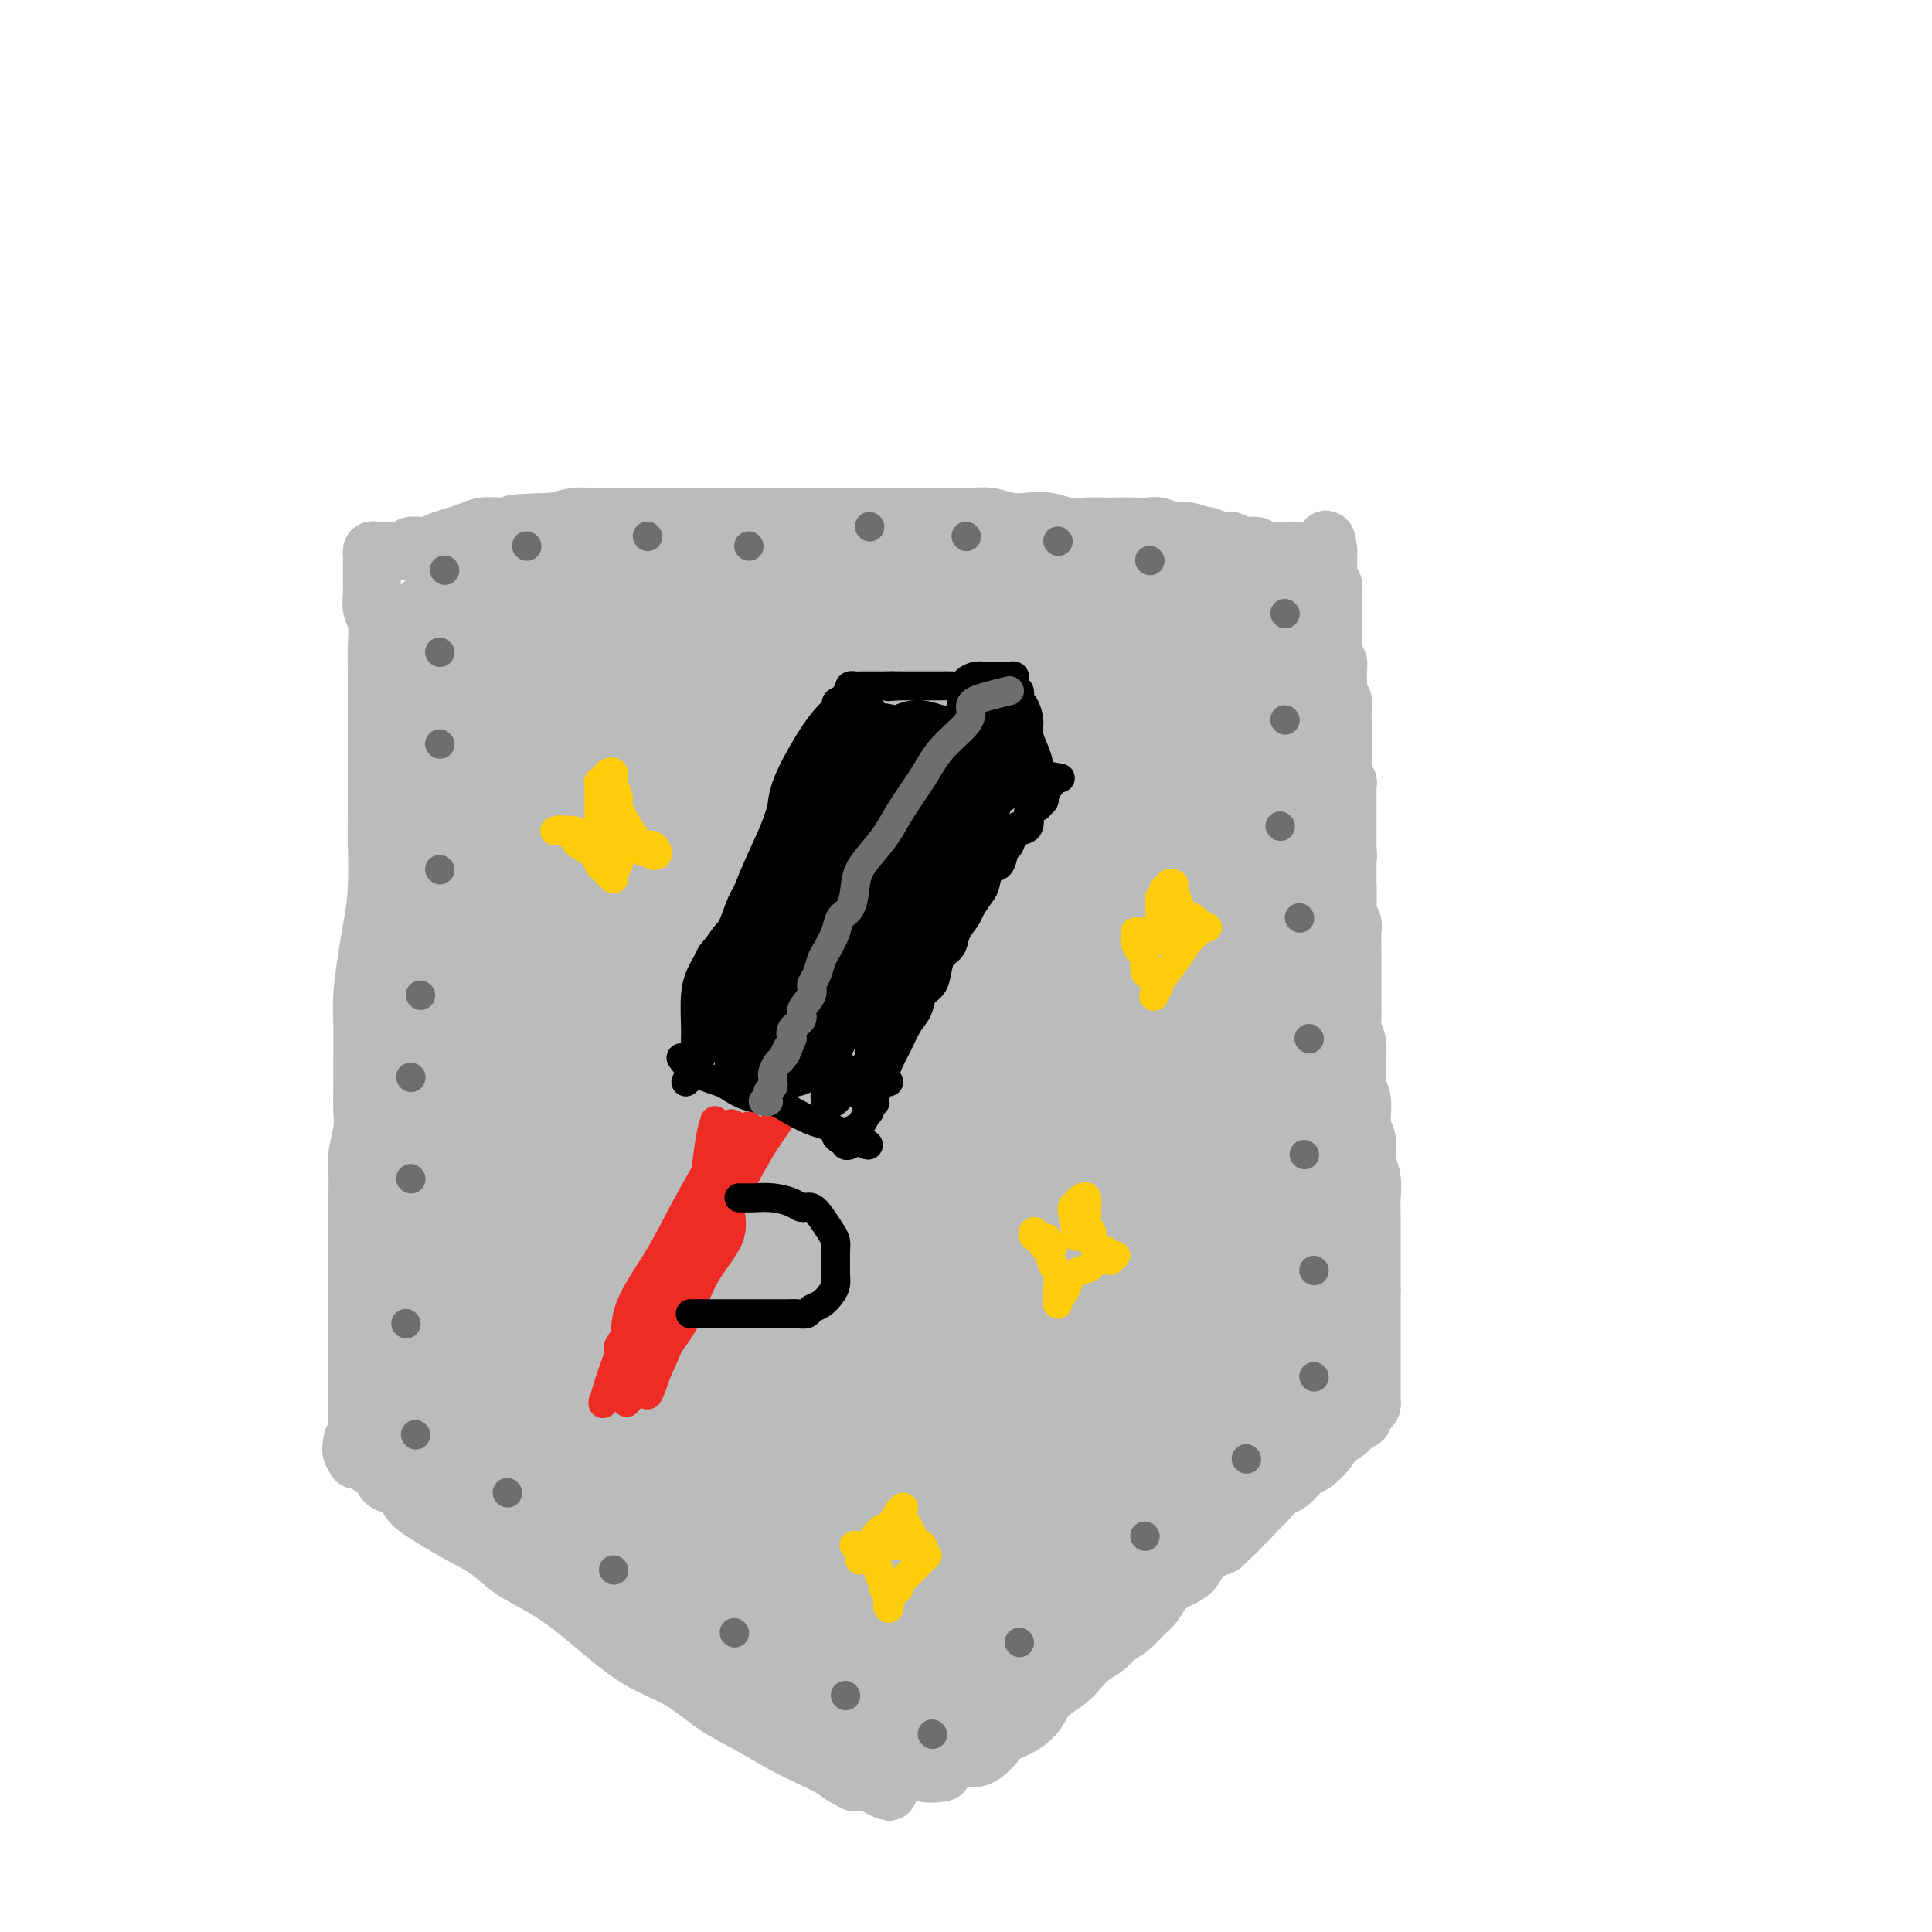 <svg viewBox='0 0 400 400' version='1.1' xmlns='http://www.w3.org/2000/svg' xmlns:xlink='http://www.w3.org/1999/xlink'><g fill='none' stroke='#BABBBB' stroke-width='12' stroke-linecap='round' stroke-linejoin='round'><path d='M82,171c-0.845,-0.196 -1.691,-0.392 -2,0c-0.309,0.392 -0.083,1.372 0,3c0.083,1.628 0.022,3.903 0,5c-0.022,1.097 -0.006,1.014 0,3c0.006,1.986 0.002,6.039 0,9c-0.002,2.961 -0.000,4.831 0,7c0.000,2.169 0.000,4.639 0,7c-0.000,2.361 -0.000,4.615 0,7c0.000,2.385 0.000,4.902 0,7c-0.000,2.098 -0.001,3.779 0,6c0.001,2.221 0.003,4.984 0,7c-0.003,2.016 -0.012,3.284 0,5c0.012,1.716 0.045,3.878 0,6c-0.045,2.122 -0.167,4.202 0,6c0.167,1.798 0.625,3.313 1,5c0.375,1.687 0.668,3.547 1,5c0.332,1.453 0.703,2.499 1,4c0.297,1.501 0.520,3.455 1,5c0.480,1.545 1.216,2.680 2,4c0.784,1.320 1.618,2.826 2,4c0.382,1.174 0.314,2.018 1,3c0.686,0.982 2.126,2.103 3,3c0.874,0.897 1.183,1.570 2,3c0.817,1.430 2.143,3.616 3,5c0.857,1.384 1.245,1.967 2,3c0.755,1.033 1.878,2.517 3,4'/><path d='M102,297c2.544,3.336 2.403,2.678 3,3c0.597,0.322 1.930,1.626 3,3c1.070,1.374 1.876,2.818 3,4c1.124,1.182 2.567,2.101 4,3c1.433,0.899 2.856,1.777 4,3c1.144,1.223 2.010,2.791 3,4c0.990,1.209 2.103,2.060 3,3c0.897,0.940 1.579,1.971 3,3c1.421,1.029 3.581,2.056 5,3c1.419,0.944 2.098,1.804 3,3c0.902,1.196 2.026,2.729 3,4c0.974,1.271 1.797,2.280 3,3c1.203,0.720 2.786,1.152 4,2c1.214,0.848 2.057,2.114 3,3c0.943,0.886 1.984,1.393 3,2c1.016,0.607 2.005,1.313 3,2c0.995,0.687 1.994,1.354 3,2c1.006,0.646 2.018,1.272 3,2c0.982,0.728 1.935,1.557 3,2c1.065,0.443 2.243,0.499 3,1c0.757,0.501 1.094,1.447 2,2c0.906,0.553 2.382,0.712 3,1c0.618,0.288 0.378,0.703 1,1c0.622,0.297 2.106,0.476 3,1c0.894,0.524 1.198,1.394 2,2c0.802,0.606 2.102,0.950 3,1c0.898,0.050 1.392,-0.194 2,0c0.608,0.194 1.328,0.825 2,1c0.672,0.175 1.296,-0.107 2,0c0.704,0.107 1.487,0.602 2,1c0.513,0.398 0.757,0.699 1,1'/><path d='M190,363c7.619,4.193 2.668,1.176 1,0c-1.668,-1.176 -0.051,-0.511 1,0c1.051,0.511 1.538,0.869 2,1c0.462,0.131 0.901,0.035 1,0c0.099,-0.035 -0.141,-0.009 0,0c0.141,0.009 0.663,0.002 1,0c0.337,-0.002 0.489,-0.000 1,0c0.511,0.000 1.383,-0.002 2,0c0.617,0.002 0.981,0.009 1,0c0.019,-0.009 -0.306,-0.033 0,0c0.306,0.033 1.243,0.123 2,0c0.757,-0.123 1.334,-0.459 2,-1c0.666,-0.541 1.422,-1.288 2,-2c0.578,-0.712 0.978,-1.388 2,-2c1.022,-0.612 2.668,-1.160 4,-2c1.332,-0.840 2.352,-1.972 3,-3c0.648,-1.028 0.926,-1.952 2,-3c1.074,-1.048 2.944,-2.220 4,-3c1.056,-0.780 1.297,-1.166 2,-2c0.703,-0.834 1.869,-2.114 3,-3c1.131,-0.886 2.229,-1.377 3,-2c0.771,-0.623 1.217,-1.378 2,-2c0.783,-0.622 1.903,-1.111 3,-2c1.097,-0.889 2.171,-2.176 3,-3c0.829,-0.824 1.414,-1.183 2,-2c0.586,-0.817 1.174,-2.092 2,-3c0.826,-0.908 1.892,-1.450 3,-2c1.108,-0.550 2.260,-1.110 3,-2c0.740,-0.890 1.069,-2.112 2,-3c0.931,-0.888 2.466,-1.444 4,-2'/><path d='M253,320c7.955,-7.314 3.343,-4.101 2,-3c-1.343,1.101 0.584,0.088 2,-1c1.416,-1.088 2.323,-2.250 3,-3c0.677,-0.750 1.125,-1.088 2,-2c0.875,-0.912 2.179,-2.397 3,-3c0.821,-0.603 1.161,-0.322 2,-1c0.839,-0.678 2.178,-2.313 3,-3c0.822,-0.687 1.128,-0.425 2,-1c0.872,-0.575 2.308,-1.986 3,-3c0.692,-1.014 0.638,-1.630 1,-2c0.362,-0.370 1.140,-0.494 2,-1c0.860,-0.506 1.802,-1.392 2,-2c0.198,-0.608 -0.350,-0.936 0,-1c0.350,-0.064 1.596,0.137 2,0c0.404,-0.137 -0.035,-0.610 0,-1c0.035,-0.390 0.545,-0.697 1,-1c0.455,-0.303 0.854,-0.604 1,-1c0.146,-0.396 0.039,-0.888 0,-1c-0.039,-0.112 -0.010,0.155 0,0c0.010,-0.155 0.003,-0.731 0,-1c-0.003,-0.269 -0.001,-0.231 0,-1c0.001,-0.769 0.000,-2.344 0,-3c-0.000,-0.656 -0.000,-0.391 0,-1c0.000,-0.609 0.000,-2.091 0,-3c-0.000,-0.909 -0.000,-1.243 0,-2c0.000,-0.757 0.000,-1.935 0,-3c-0.000,-1.065 -0.000,-2.018 0,-3c0.000,-0.982 0.000,-1.995 0,-3c-0.000,-1.005 -0.000,-2.003 0,-3'/><path d='M284,267c-0.000,-4.411 -0.000,-3.439 0,-4c0.000,-0.561 0.001,-2.656 0,-4c-0.001,-1.344 -0.004,-1.937 0,-3c0.004,-1.063 0.016,-2.596 0,-4c-0.016,-1.404 -0.061,-2.681 0,-4c0.061,-1.319 0.228,-2.682 0,-4c-0.228,-1.318 -0.849,-2.593 -1,-4c-0.151,-1.407 0.170,-2.946 0,-4c-0.170,-1.054 -0.830,-1.622 -1,-3c-0.170,-1.378 0.152,-3.565 0,-5c-0.152,-1.435 -0.776,-2.118 -1,-3c-0.224,-0.882 -0.046,-1.964 0,-3c0.046,-1.036 -0.040,-2.025 0,-3c0.040,-0.975 0.207,-1.937 0,-3c-0.207,-1.063 -0.788,-2.228 -1,-3c-0.212,-0.772 -0.057,-1.150 0,-2c0.057,-0.850 0.015,-2.171 0,-3c-0.015,-0.829 -0.004,-1.166 0,-2c0.004,-0.834 0.001,-2.167 0,-3c-0.001,-0.833 0.001,-1.168 0,-2c-0.001,-0.832 -0.004,-2.163 0,-3c0.004,-0.837 0.015,-1.182 0,-2c-0.015,-0.818 -0.057,-2.111 0,-3c0.057,-0.889 0.211,-1.375 0,-2c-0.211,-0.625 -0.789,-1.390 -1,-2c-0.211,-0.610 -0.057,-1.066 0,-2c0.057,-0.934 0.015,-2.347 0,-3c-0.015,-0.653 -0.004,-0.546 0,-1c0.004,-0.454 0.001,-1.468 0,-2c-0.001,-0.532 -0.000,-0.580 0,-1c0.000,-0.420 0.000,-1.210 0,-2'/><path d='M279,178c-0.774,-14.153 -0.207,-5.035 0,-2c0.207,3.035 0.056,-0.013 0,-1c-0.056,-0.987 -0.015,0.086 0,0c0.015,-0.086 0.004,-1.331 0,-2c-0.004,-0.669 -0.001,-0.761 0,-1c0.001,-0.239 0.000,-0.623 0,-1c-0.000,-0.377 -0.000,-0.745 0,-1c0.000,-0.255 -0.000,-0.396 0,-1c0.000,-0.604 0.000,-1.671 0,-2c-0.000,-0.329 -0.000,0.080 0,0c0.000,-0.080 0.001,-0.648 0,-1c-0.001,-0.352 -0.004,-0.489 0,-1c0.004,-0.511 0.015,-1.397 0,-2c-0.015,-0.603 -0.057,-0.922 0,-1c0.057,-0.078 0.211,0.085 0,0c-0.211,-0.085 -0.789,-0.417 -1,-1c-0.211,-0.583 -0.057,-1.417 0,-2c0.057,-0.583 0.015,-0.915 0,-1c-0.015,-0.085 -0.004,0.078 0,0c0.004,-0.078 0.001,-0.398 0,-1c-0.001,-0.602 -0.000,-1.487 0,-2c0.000,-0.513 0.000,-0.653 0,-1c-0.000,-0.347 0.000,-0.900 0,-1c-0.000,-0.100 -0.000,0.255 0,0c0.000,-0.255 0.001,-1.119 0,-2c-0.001,-0.881 -0.004,-1.780 0,-2c0.004,-0.220 0.015,0.239 0,0c-0.015,-0.239 -0.056,-1.178 0,-2c0.056,-0.822 0.207,-1.529 0,-2c-0.207,-0.471 -0.774,-0.706 -1,-1c-0.226,-0.294 -0.113,-0.647 0,-1'/><path d='M277,143c-0.311,-5.815 -0.087,-2.854 0,-2c0.087,0.854 0.037,-0.401 0,-1c-0.037,-0.599 -0.063,-0.544 0,-1c0.063,-0.456 0.213,-1.422 0,-2c-0.213,-0.578 -0.789,-0.766 -1,-1c-0.211,-0.234 -0.057,-0.513 0,-1c0.057,-0.487 0.015,-1.182 0,-2c-0.015,-0.818 -0.004,-1.758 0,-2c0.004,-0.242 0.001,0.216 0,0c-0.001,-0.216 -0.000,-1.104 0,-2c0.000,-0.896 0.000,-1.800 0,-2c-0.000,-0.200 -0.000,0.302 0,0c0.000,-0.302 0.001,-1.409 0,-2c-0.001,-0.591 -0.004,-0.665 0,-1c0.004,-0.335 0.015,-0.930 0,-1c-0.015,-0.070 -0.057,0.385 0,0c0.057,-0.385 0.211,-1.610 0,-2c-0.211,-0.390 -0.789,0.054 -1,0c-0.211,-0.054 -0.057,-0.606 0,-1c0.057,-0.394 0.015,-0.630 0,-1c-0.015,-0.370 -0.004,-0.872 0,-1c0.004,-0.128 0.001,0.120 0,0c-0.001,-0.120 -0.000,-0.607 0,-1c0.000,-0.393 0.000,-0.693 0,-1c-0.000,-0.307 -0.000,-0.621 0,-1c0.000,-0.379 0.000,-0.823 0,-1c-0.000,-0.177 -0.000,-0.089 0,0'/><path d='M275,114c-0.487,-4.486 -0.703,-1.202 -1,0c-0.297,1.202 -0.673,0.322 -1,0c-0.327,-0.322 -0.603,-0.086 -1,0c-0.397,0.086 -0.916,0.023 -1,0c-0.084,-0.023 0.265,-0.005 0,0c-0.265,0.005 -1.144,-0.003 -2,0c-0.856,0.003 -1.689,0.016 -2,0c-0.311,-0.016 -0.100,-0.061 -1,0c-0.900,0.061 -2.912,0.228 -4,0c-1.088,-0.228 -1.254,-0.849 -2,-1c-0.746,-0.151 -2.073,0.170 -3,0c-0.927,-0.170 -1.455,-0.829 -2,-1c-0.545,-0.171 -1.108,0.146 -2,0c-0.892,-0.146 -2.112,-0.756 -3,-1c-0.888,-0.244 -1.444,-0.122 -2,0'/><path d='M248,111c-4.778,-0.707 -3.221,-0.974 -3,-1c0.221,-0.026 -0.892,0.189 -2,0c-1.108,-0.189 -2.211,-0.783 -3,-1c-0.789,-0.217 -1.263,-0.058 -2,0c-0.737,0.058 -1.736,0.017 -3,0c-1.264,-0.017 -2.792,-0.008 -4,0c-1.208,0.008 -2.097,0.016 -3,0c-0.903,-0.016 -1.819,-0.056 -3,0c-1.181,0.056 -2.626,0.207 -4,0c-1.374,-0.207 -2.676,-0.774 -4,-1c-1.324,-0.226 -2.668,-0.113 -4,0c-1.332,0.113 -2.651,0.226 -4,0c-1.349,-0.226 -2.726,-0.793 -4,-1c-1.274,-0.207 -2.443,-0.056 -4,0c-1.557,0.056 -3.500,0.015 -5,0c-1.500,-0.015 -2.556,-0.004 -4,0c-1.444,0.004 -3.276,0.001 -5,0c-1.724,-0.001 -3.339,-0.000 -5,0c-1.661,0.000 -3.369,0.000 -5,0c-1.631,-0.000 -3.184,-0.000 -5,0c-1.816,0.000 -3.894,0.000 -6,0c-2.106,-0.000 -4.239,-0.000 -6,0c-1.761,0.000 -3.148,0.000 -5,0c-1.852,-0.000 -4.167,-0.000 -6,0c-1.833,0.000 -3.182,0.000 -5,0c-1.818,-0.000 -4.103,-0.001 -6,0c-1.897,0.001 -3.406,0.003 -5,0c-1.594,-0.003 -3.273,-0.011 -5,0c-1.727,0.011 -3.504,0.041 -5,0c-1.496,-0.041 -2.713,-0.155 -4,0c-1.287,0.155 -2.643,0.577 -4,1'/><path d='M115,108c-14.851,0.382 -6.979,0.837 -5,1c1.979,0.163 -1.934,0.033 -4,0c-2.066,-0.033 -2.286,0.032 -3,0c-0.714,-0.032 -1.923,-0.162 -3,0c-1.077,0.162 -2.023,0.617 -3,1c-0.977,0.383 -1.986,0.695 -3,1c-1.014,0.305 -2.033,0.604 -3,1c-0.967,0.396 -1.881,0.891 -3,1c-1.119,0.109 -2.442,-0.167 -3,0c-0.558,0.167 -0.352,0.777 -1,1c-0.648,0.223 -2.149,0.059 -3,0c-0.851,-0.059 -1.051,-0.013 -1,0c0.051,0.013 0.353,-0.009 0,0c-0.353,0.009 -1.363,0.048 -2,0c-0.637,-0.048 -0.903,-0.182 -1,0c-0.097,0.182 -0.026,0.682 0,1c0.026,0.318 0.007,0.454 0,1c-0.007,0.546 -0.003,1.500 0,2c0.003,0.500 0.005,0.544 0,1c-0.005,0.456 -0.015,1.324 0,2c0.015,0.676 0.057,1.159 0,2c-0.057,0.841 -0.211,2.040 0,3c0.211,0.960 0.789,1.680 1,3c0.211,1.320 0.057,3.239 0,5c-0.057,1.761 -0.015,3.365 0,5c0.015,1.635 0.004,3.303 0,5c-0.004,1.697 -0.001,3.424 0,5c0.001,1.576 0.000,3.001 0,5c-0.000,1.999 -0.000,4.571 0,7c0.000,2.429 0.000,4.714 0,7'/><path d='M78,168c-0.013,9.505 -0.046,6.267 0,7c0.046,0.733 0.170,5.436 0,9c-0.170,3.564 -0.634,5.988 -1,8c-0.366,2.012 -0.634,3.610 -1,6c-0.366,2.390 -0.830,5.570 -1,8c-0.170,2.430 -0.044,4.108 0,6c0.044,1.892 0.008,3.997 0,6c-0.008,2.003 0.012,3.904 0,6c-0.012,2.096 -0.056,4.387 0,6c0.056,1.613 0.211,2.549 0,4c-0.211,1.451 -0.789,3.417 -1,5c-0.211,1.583 -0.057,2.782 0,4c0.057,1.218 0.015,2.455 0,4c-0.015,1.545 -0.004,3.399 0,5c0.004,1.601 0.001,2.948 0,4c-0.001,1.052 -0.000,1.809 0,3c0.000,1.191 0.000,2.818 0,4c-0.000,1.182 -0.000,1.920 0,3c0.000,1.080 0.000,2.503 0,4c-0.000,1.497 -0.000,3.068 0,4c0.000,0.932 0.000,1.223 0,2c-0.000,0.777 -0.000,2.039 0,3c0.000,0.961 0.000,1.622 0,2c-0.000,0.378 -0.000,0.472 0,1c0.000,0.528 0.000,1.488 0,2c-0.000,0.512 -0.000,0.575 0,1c0.000,0.425 0.000,1.213 0,2c-0.000,0.787 -0.000,1.572 0,2c0.000,0.428 0.000,0.500 0,1c-0.000,0.500 -0.000,1.429 0,2c0.000,0.571 0.000,0.786 0,1'/><path d='M74,293c-0.622,19.000 -0.178,4.000 0,-2c0.178,-6.000 0.089,-3.000 0,0'/><path d='M73,298c-0.250,1.262 -0.500,2.525 0,3c0.500,0.475 1.749,0.163 3,0c1.251,-0.163 2.502,-0.175 4,0c1.498,0.175 3.243,0.539 4,1c0.757,0.461 0.528,1.019 1,1c0.472,-0.019 1.646,-0.614 3,0c1.354,0.614 2.889,2.436 5,4c2.111,1.564 4.799,2.869 7,4c2.201,1.131 3.915,2.088 6,3c2.085,0.912 4.541,1.780 7,3c2.459,1.220 4.923,2.794 7,4c2.077,1.206 3.769,2.046 6,3c2.231,0.954 5.002,2.024 7,3c1.998,0.976 3.222,1.860 5,3c1.778,1.140 4.111,2.536 6,4c1.889,1.464 3.335,2.997 5,4c1.665,1.003 3.551,1.476 5,2c1.449,0.524 2.462,1.100 4,2c1.538,0.900 3.600,2.124 5,3c1.400,0.876 2.137,1.403 3,2c0.863,0.597 1.850,1.263 3,2c1.150,0.737 2.461,1.545 3,2c0.539,0.455 0.305,0.558 1,1c0.695,0.442 2.320,1.221 3,2c0.680,0.779 0.414,1.556 1,2c0.586,0.444 2.025,0.555 3,1c0.975,0.445 1.488,1.222 2,2'/><path d='M182,359c7.920,5.354 3.221,2.740 2,2c-1.221,-0.740 1.035,0.393 2,1c0.965,0.607 0.640,0.689 1,1c0.360,0.311 1.406,0.853 2,1c0.594,0.147 0.735,-0.100 1,0c0.265,0.100 0.652,0.548 1,1c0.348,0.452 0.656,0.908 1,1c0.344,0.092 0.725,-0.180 1,0c0.275,0.180 0.444,0.812 1,1c0.556,0.188 1.500,-0.068 1,0c-0.500,0.068 -2.443,0.462 -4,0c-1.557,-0.462 -2.726,-1.778 -4,-3c-1.274,-1.222 -2.652,-2.349 -5,-4c-2.348,-1.651 -5.668,-3.827 -9,-6c-3.332,-2.173 -6.678,-4.345 -10,-6c-3.322,-1.655 -6.619,-2.794 -10,-4c-3.381,-1.206 -6.846,-2.478 -10,-4c-3.154,-1.522 -5.998,-3.292 -9,-5c-3.002,-1.708 -6.161,-3.353 -9,-5c-2.839,-1.647 -5.357,-3.294 -8,-5c-2.643,-1.706 -5.410,-3.469 -8,-5c-2.590,-1.531 -5.001,-2.830 -7,-4c-1.999,-1.170 -3.585,-2.211 -5,-3c-1.415,-0.789 -2.658,-1.325 -4,-2c-1.342,-0.675 -2.785,-1.489 -4,-2c-1.215,-0.511 -2.204,-0.717 -3,-1c-0.796,-0.283 -1.398,-0.641 -2,-1'/><path d='M84,307c-17.808,-9.456 -6.828,-3.096 -3,-1c3.828,2.096 0.505,-0.070 -1,-1c-1.505,-0.930 -1.190,-0.622 -1,0c0.190,0.622 0.256,1.558 1,2c0.744,0.442 2.166,0.389 3,1c0.834,0.611 1.081,1.885 2,3c0.919,1.115 2.512,2.071 4,3c1.488,0.929 2.872,1.829 5,3c2.128,1.171 5.000,2.612 7,4c2.000,1.388 3.126,2.724 5,4c1.874,1.276 4.495,2.493 7,4c2.505,1.507 4.895,3.306 7,5c2.105,1.694 3.926,3.285 6,5c2.074,1.715 4.401,3.554 7,5c2.599,1.446 5.468,2.499 8,4c2.532,1.501 4.726,3.452 7,5c2.274,1.548 4.629,2.694 7,4c2.371,1.306 4.759,2.770 7,4c2.241,1.230 4.337,2.224 6,3c1.663,0.776 2.893,1.332 4,2c1.107,0.668 2.089,1.447 3,2c0.911,0.553 1.750,0.880 2,1c0.250,0.120 -0.088,0.032 0,0c0.088,-0.032 0.600,-0.009 1,0c0.400,0.009 0.686,0.002 1,0c0.314,-0.002 0.657,-0.001 1,0'/><path d='M180,369c7.444,3.872 2.555,1.052 1,0c-1.555,-1.052 0.225,-0.335 1,0c0.775,0.335 0.545,0.290 1,0c0.455,-0.290 1.594,-0.823 3,-2c1.406,-1.177 3.077,-2.998 6,-5c2.923,-2.002 7.098,-4.183 11,-7c3.902,-2.817 7.532,-6.268 11,-9c3.468,-2.732 6.773,-4.744 10,-7c3.227,-2.256 6.376,-4.757 9,-7c2.624,-2.243 4.724,-4.228 7,-6c2.276,-1.772 4.729,-3.330 7,-5c2.271,-1.670 4.359,-3.450 6,-5c1.641,-1.550 2.834,-2.869 4,-4c1.166,-1.131 2.305,-2.072 3,-3c0.695,-0.928 0.947,-1.842 2,-3c1.053,-1.158 2.908,-2.559 4,-3c1.092,-0.441 1.420,0.079 2,0c0.580,-0.079 1.412,-0.757 2,-1c0.588,-0.243 0.932,-0.050 1,0c0.068,0.050 -0.139,-0.042 0,0c0.139,0.042 0.626,0.219 1,0c0.374,-0.219 0.636,-0.832 1,-1c0.364,-0.168 0.829,0.110 1,0c0.171,-0.110 0.046,-0.606 0,-1c-0.046,-0.394 -0.013,-0.684 0,-1c0.013,-0.316 0.007,-0.658 0,-1'/><path d='M274,298c11.833,-9.500 5.917,-4.750 0,0'/></g>
<g fill='none' stroke='#BABBBB' stroke-width='28' stroke-linecap='round' stroke-linejoin='round'><path d='M165,206c-0.051,2.946 -0.102,5.891 0,9c0.102,3.109 0.356,6.381 1,9c0.644,2.619 1.676,4.585 2,12c0.324,7.415 -0.061,20.277 0,31c0.061,10.723 0.568,19.306 0,27c-0.568,7.694 -2.211,14.500 -4,18c-1.789,3.500 -3.723,3.694 -6,4c-2.277,0.306 -4.898,0.725 -7,-2c-2.102,-2.725 -3.684,-8.595 -6,-16c-2.316,-7.405 -5.367,-16.345 -7,-26c-1.633,-9.655 -1.850,-20.024 -2,-30c-0.150,-9.976 -0.234,-19.560 0,-28c0.234,-8.440 0.784,-15.736 1,-21c0.216,-5.264 0.097,-8.498 0,-10c-0.097,-1.502 -0.173,-1.274 0,-1c0.173,0.274 0.595,0.593 0,3c-0.595,2.407 -2.208,6.901 -3,13c-0.792,6.099 -0.762,13.801 -1,21c-0.238,7.199 -0.742,13.893 -1,20c-0.258,6.107 -0.269,11.628 0,17c0.269,5.372 0.818,10.597 1,15c0.182,4.403 -0.003,7.984 0,10c0.003,2.016 0.195,2.468 0,3c-0.195,0.532 -0.776,1.145 -2,0c-1.224,-1.145 -3.092,-4.046 -5,-8c-1.908,-3.954 -3.857,-8.960 -6,-14c-2.143,-5.040 -4.482,-10.114 -7,-16c-2.518,-5.886 -5.216,-12.585 -7,-18c-1.784,-5.415 -2.652,-9.547 -4,-12c-1.348,-2.453 -3.174,-3.226 -5,-4'/><path d='M97,212c-1.102,-1.078 -1.357,-1.774 -2,0c-0.643,1.774 -1.675,6.016 -3,11c-1.325,4.984 -2.943,10.709 -4,17c-1.057,6.291 -1.552,13.150 -2,19c-0.448,5.850 -0.850,10.693 -1,15c-0.150,4.307 -0.048,8.079 0,11c0.048,2.921 0.042,4.990 0,6c-0.042,1.010 -0.121,0.961 0,1c0.121,0.039 0.440,0.165 1,0c0.560,-0.165 1.359,-0.621 2,-2c0.641,-1.379 1.123,-3.682 2,-6c0.877,-2.318 2.149,-4.653 3,-7c0.851,-2.347 1.281,-4.706 2,-7c0.719,-2.294 1.727,-4.523 2,-7c0.273,-2.477 -0.190,-5.203 0,-8c0.190,-2.797 1.034,-5.665 2,-9c0.966,-3.335 2.054,-7.138 3,-11c0.946,-3.862 1.750,-7.782 3,-12c1.250,-4.218 2.947,-8.733 4,-12c1.053,-3.267 1.462,-5.287 2,-7c0.538,-1.713 1.205,-3.118 2,-4c0.795,-0.882 1.719,-1.241 2,-1c0.281,0.241 -0.082,1.082 0,3c0.082,1.918 0.607,4.912 0,10c-0.607,5.088 -2.347,12.269 -4,19c-1.653,6.731 -3.220,13.010 -4,20c-0.780,6.990 -0.772,14.691 -1,22c-0.228,7.309 -0.690,14.227 -1,20c-0.310,5.773 -0.468,10.400 0,13c0.468,2.600 1.562,3.171 3,3c1.438,-0.171 3.219,-1.086 5,-2'/><path d='M113,307c2.402,-2.216 5.907,-6.757 9,-13c3.093,-6.243 5.775,-14.190 9,-22c3.225,-7.810 6.993,-15.485 10,-23c3.007,-7.515 5.255,-14.871 7,-21c1.745,-6.129 2.989,-11.031 4,-15c1.011,-3.969 1.790,-7.006 2,-7c0.210,0.006 -0.148,3.054 -2,8c-1.852,4.946 -5.196,11.790 -8,19c-2.804,7.210 -5.067,14.785 -7,22c-1.933,7.215 -3.536,14.071 -4,21c-0.464,6.929 0.210,13.930 0,18c-0.210,4.070 -1.305,5.208 0,6c1.305,0.792 5.011,1.236 9,0c3.989,-1.236 8.261,-4.154 13,-8c4.739,-3.846 9.945,-8.620 15,-14c5.055,-5.380 9.959,-11.367 14,-15c4.041,-3.633 7.219,-4.911 9,-6c1.781,-1.089 2.166,-1.989 2,-1c-0.166,0.989 -0.881,3.867 -3,8c-2.119,4.133 -5.642,9.520 -10,15c-4.358,5.480 -9.551,11.054 -14,17c-4.449,5.946 -8.154,12.266 -11,17c-2.846,4.734 -4.834,7.884 -6,10c-1.166,2.116 -1.508,3.199 -1,4c0.508,0.801 1.868,1.319 5,0c3.132,-1.319 8.035,-4.475 14,-8c5.965,-3.525 12.991,-7.419 20,-12c7.009,-4.581 14.003,-9.849 19,-14c4.997,-4.151 7.999,-7.186 10,-9c2.001,-1.814 3.000,-2.407 4,-3'/><path d='M222,281c5.308,-3.935 2.078,-0.774 -1,2c-3.078,2.774 -6.005,5.160 -10,9c-3.995,3.840 -9.058,9.133 -14,14c-4.942,4.867 -9.765,9.307 -14,14c-4.235,4.693 -7.884,9.638 -10,13c-2.116,3.362 -2.699,5.140 -3,6c-0.301,0.860 -0.322,0.803 2,0c2.322,-0.803 6.985,-2.350 12,-5c5.015,-2.650 10.381,-6.401 16,-11c5.619,-4.599 11.489,-10.045 17,-14c5.511,-3.955 10.661,-6.419 14,-8c3.339,-1.581 4.867,-2.279 6,-3c1.133,-0.721 1.873,-1.463 1,0c-0.873,1.463 -3.358,5.132 -7,9c-3.642,3.868 -8.441,7.935 -13,12c-4.559,4.065 -8.878,8.129 -13,12c-4.122,3.871 -8.047,7.548 -11,11c-2.953,3.452 -4.934,6.678 -6,8c-1.066,1.322 -1.218,0.738 -1,1c0.218,0.262 0.807,1.368 3,0c2.193,-1.368 5.989,-5.210 10,-9c4.011,-3.790 8.237,-7.527 12,-11c3.763,-3.473 7.065,-6.682 10,-10c2.935,-3.318 5.504,-6.745 7,-9c1.496,-2.255 1.918,-3.337 2,-4c0.082,-0.663 -0.178,-0.907 0,-1c0.178,-0.093 0.794,-0.036 0,0c-0.794,0.036 -2.996,0.051 -5,1c-2.004,0.949 -3.809,2.832 -6,5c-2.191,2.168 -4.769,4.619 -7,7c-2.231,2.381 -4.116,4.690 -6,7'/><path d='M207,327c-3.993,4.271 -4.476,5.449 -6,7c-1.524,1.551 -4.090,3.475 -6,5c-1.910,1.525 -3.166,2.652 -4,3c-0.834,0.348 -1.248,-0.082 -2,0c-0.752,0.082 -1.841,0.675 -3,0c-1.159,-0.675 -2.387,-2.618 -4,-4c-1.613,-1.382 -3.611,-2.202 -6,-4c-2.389,-1.798 -5.169,-4.574 -8,-7c-2.831,-2.426 -5.713,-4.503 -9,-7c-3.287,-2.497 -6.980,-5.416 -10,-8c-3.020,-2.584 -5.368,-4.833 -8,-7c-2.632,-2.167 -5.548,-4.250 -8,-6c-2.452,-1.750 -4.439,-3.166 -6,-4c-1.561,-0.834 -2.696,-1.085 -3,-1c-0.304,0.085 0.224,0.505 2,2c1.776,1.495 4.800,4.063 8,6c3.200,1.937 6.577,3.243 10,5c3.423,1.757 6.893,3.965 11,6c4.107,2.035 8.850,3.898 13,5c4.150,1.102 7.707,1.445 11,2c3.293,0.555 6.321,1.323 9,0c2.679,-1.323 5.008,-4.736 7,-8c1.992,-3.264 3.646,-6.380 5,-11c1.354,-4.620 2.409,-10.743 4,-18c1.591,-7.257 3.719,-15.648 6,-24c2.281,-8.352 4.716,-16.666 7,-25c2.284,-8.334 4.416,-16.687 6,-23c1.584,-6.313 2.619,-10.584 4,-14c1.381,-3.416 3.109,-5.976 4,-7c0.891,-1.024 0.946,-0.512 1,0'/><path d='M232,190c1.167,-0.634 1.583,1.281 2,5c0.417,3.719 0.833,9.243 1,15c0.167,5.757 0.083,11.749 0,18c-0.083,6.251 -0.166,12.761 0,19c0.166,6.239 0.580,12.205 1,18c0.420,5.795 0.847,11.417 1,16c0.153,4.583 0.032,8.127 0,11c-0.032,2.873 0.024,5.074 0,6c-0.024,0.926 -0.127,0.578 0,0c0.127,-0.578 0.485,-1.385 1,-4c0.515,-2.615 1.189,-7.038 2,-12c0.811,-4.962 1.761,-10.464 3,-16c1.239,-5.536 2.767,-11.106 4,-16c1.233,-4.894 2.173,-9.113 3,-12c0.827,-2.887 1.543,-4.442 2,-5c0.457,-0.558 0.657,-0.118 1,0c0.343,0.118 0.830,-0.087 1,2c0.170,2.087 0.021,6.465 0,11c-0.021,4.535 0.084,9.228 0,14c-0.084,4.772 -0.358,9.624 -1,14c-0.642,4.376 -1.650,8.276 -2,11c-0.350,2.724 -0.040,4.273 0,5c0.040,0.727 -0.190,0.632 0,-1c0.190,-1.632 0.802,-4.801 2,-8c1.198,-3.199 2.984,-6.427 5,-9c2.016,-2.573 4.264,-4.491 6,-6c1.736,-1.509 2.960,-2.611 4,-3c1.040,-0.389 1.895,-0.066 3,0c1.105,0.066 2.458,-0.124 3,1c0.542,1.124 0.271,3.562 0,6'/><path d='M274,270c-0.005,2.105 -0.019,4.369 -1,7c-0.981,2.631 -2.929,5.629 -5,8c-2.071,2.371 -4.265,4.115 -6,6c-1.735,1.885 -3.010,3.909 -5,6c-1.990,2.091 -4.694,4.247 -7,6c-2.306,1.753 -4.214,3.103 -6,4c-1.786,0.897 -3.452,1.340 -5,2c-1.548,0.660 -2.979,1.537 -4,2c-1.021,0.463 -1.632,0.513 -2,0c-0.368,-0.513 -0.493,-1.589 0,-3c0.493,-1.411 1.605,-3.158 3,-5c1.395,-1.842 3.075,-3.778 5,-6c1.925,-2.222 4.097,-4.729 6,-7c1.903,-2.271 3.539,-4.307 5,-6c1.461,-1.693 2.749,-3.044 2,-3c-0.749,0.044 -3.533,1.481 -7,3c-3.467,1.519 -7.618,3.118 -12,6c-4.382,2.882 -8.997,7.048 -15,11c-6.003,3.952 -13.395,7.691 -20,11c-6.605,3.309 -12.424,6.189 -18,9c-5.576,2.811 -10.910,5.554 -15,7c-4.090,1.446 -6.935,1.595 -9,2c-2.065,0.405 -3.351,1.068 -4,0c-0.649,-1.068 -0.661,-3.865 0,-7c0.661,-3.135 1.997,-6.607 4,-11c2.003,-4.393 4.675,-9.708 7,-14c2.325,-4.292 4.304,-7.563 5,-10c0.696,-2.437 0.111,-4.041 0,-5c-0.111,-0.959 0.254,-1.274 -1,-1c-1.254,0.274 -4.127,1.137 -7,2'/><path d='M162,284c-3.241,1.898 -7.344,6.144 -11,10c-3.656,3.856 -6.865,7.322 -10,11c-3.135,3.678 -6.195,7.567 -8,10c-1.805,2.433 -2.354,3.410 -3,4c-0.646,0.590 -1.389,0.794 -1,0c0.389,-0.794 1.910,-2.584 4,-6c2.090,-3.416 4.749,-8.457 8,-14c3.251,-5.543 7.095,-11.587 12,-19c4.905,-7.413 10.869,-16.196 16,-24c5.131,-7.804 9.427,-14.630 12,-20c2.573,-5.370 3.424,-9.285 4,-12c0.576,-2.715 0.879,-4.231 0,-5c-0.879,-0.769 -2.939,-0.791 -6,0c-3.061,0.791 -7.124,2.395 -11,5c-3.876,2.605 -7.565,6.211 -11,10c-3.435,3.789 -6.616,7.762 -9,11c-2.384,3.238 -3.971,5.740 -4,6c-0.029,0.260 1.498,-1.724 4,-5c2.502,-3.276 5.978,-7.844 10,-13c4.022,-5.156 8.590,-10.899 13,-17c4.410,-6.101 8.661,-12.560 12,-19c3.339,-6.440 5.765,-12.860 7,-17c1.235,-4.140 1.280,-5.998 0,-7c-1.280,-1.002 -3.885,-1.146 -8,-1c-4.115,0.146 -9.741,0.583 -16,3c-6.259,2.417 -13.152,6.813 -20,11c-6.848,4.187 -13.650,8.163 -20,12c-6.350,3.837 -12.248,7.533 -16,10c-3.752,2.467 -5.358,3.705 -6,4c-0.642,0.295 -0.321,-0.352 0,-1'/><path d='M104,211c-8.525,4.379 1.162,-2.675 7,-8c5.838,-5.325 7.827,-8.922 11,-14c3.173,-5.078 7.529,-11.639 12,-18c4.471,-6.361 9.055,-12.523 12,-18c2.945,-5.477 4.251,-10.268 5,-13c0.749,-2.732 0.941,-3.406 0,-4c-0.941,-0.594 -3.016,-1.109 -7,0c-3.984,1.109 -9.879,3.841 -15,7c-5.121,3.159 -9.469,6.746 -14,11c-4.531,4.254 -9.246,9.175 -13,13c-3.754,3.825 -6.549,6.555 -8,8c-1.451,1.445 -1.560,1.604 -2,2c-0.440,0.396 -1.210,1.027 -1,-1c0.210,-2.027 1.402,-6.713 2,-9c0.598,-2.287 0.602,-2.174 2,-5c1.398,-2.826 4.191,-8.592 6,-13c1.809,-4.408 2.636,-7.458 4,-12c1.364,-4.542 3.266,-10.577 4,-13c0.734,-2.423 0.302,-1.236 0,-1c-0.302,0.236 -0.473,-0.479 -1,1c-0.527,1.479 -1.410,5.152 -2,9c-0.590,3.848 -0.888,7.872 -1,12c-0.112,4.128 -0.037,8.359 0,12c0.037,3.641 0.035,6.692 0,9c-0.035,2.308 -0.102,3.874 0,5c0.102,1.126 0.373,1.813 0,1c-0.373,-0.813 -1.389,-3.125 -2,-6c-0.611,-2.875 -0.818,-6.312 -1,-10c-0.182,-3.688 -0.338,-7.625 -1,-11c-0.662,-3.375 -1.831,-6.187 -3,-9'/><path d='M98,136c-1.475,-6.108 -1.663,-3.879 -2,-3c-0.337,0.879 -0.822,0.406 -1,0c-0.178,-0.406 -0.048,-0.747 0,1c0.048,1.747 0.013,5.581 0,10c-0.013,4.419 -0.003,9.423 0,15c0.003,5.577 0.001,11.726 0,17c-0.001,5.274 0.001,9.674 0,13c-0.001,3.326 -0.003,5.580 0,7c0.003,1.420 0.011,2.006 0,1c-0.011,-1.006 -0.041,-3.605 0,-7c0.041,-3.395 0.155,-7.585 0,-12c-0.155,-4.415 -0.577,-9.053 -1,-14c-0.423,-4.947 -0.845,-10.203 -1,-15c-0.155,-4.797 -0.041,-9.136 0,-12c0.041,-2.864 0.011,-4.255 0,-5c-0.011,-0.745 -0.003,-0.845 0,-1c0.003,-0.155 0.002,-0.365 0,1c-0.002,1.365 -0.005,4.304 0,8c0.005,3.696 0.017,8.150 0,13c-0.017,4.850 -0.064,10.095 0,14c0.064,3.905 0.240,6.468 1,9c0.760,2.532 2.105,5.033 3,6c0.895,0.967 1.339,0.400 2,0c0.661,-0.400 1.540,-0.634 2,-3c0.460,-2.366 0.502,-6.865 1,-11c0.498,-4.135 1.454,-7.906 2,-12c0.546,-4.094 0.682,-8.510 1,-13c0.318,-4.490 0.816,-9.055 1,-12c0.184,-2.945 0.052,-4.270 0,-5c-0.052,-0.730 -0.026,-0.865 0,-1'/><path d='M106,125c0.792,-8.417 0.270,-2.458 1,0c0.730,2.458 2.710,1.415 5,2c2.290,0.585 4.889,2.799 8,4c3.111,1.201 6.732,1.388 11,2c4.268,0.612 9.182,1.649 14,2c4.818,0.351 9.540,0.015 14,0c4.460,-0.015 8.659,0.291 13,0c4.341,-0.291 8.824,-1.179 12,-2c3.176,-0.821 5.044,-1.575 7,-2c1.956,-0.425 4.000,-0.519 5,-1c1.000,-0.481 0.955,-1.348 1,-2c0.045,-0.652 0.180,-1.089 -1,-2c-1.180,-0.911 -3.673,-2.294 -7,-3c-3.327,-0.706 -7.487,-0.734 -11,-1c-3.513,-0.266 -6.378,-0.772 -10,-1c-3.622,-0.228 -8.001,-0.180 -12,0c-3.999,0.180 -7.619,0.491 -10,1c-2.381,0.509 -3.522,1.217 -4,2c-0.478,0.783 -0.292,1.643 0,2c0.292,0.357 0.690,0.212 3,0c2.310,-0.212 6.530,-0.491 11,-1c4.470,-0.509 9.188,-1.246 14,-2c4.812,-0.754 9.717,-1.523 14,-2c4.283,-0.477 7.943,-0.662 11,-1c3.057,-0.338 5.512,-0.830 7,-1c1.488,-0.170 2.009,-0.017 2,0c-0.009,0.017 -0.549,-0.100 -2,0c-1.451,0.100 -3.811,0.419 -7,1c-3.189,0.581 -7.205,1.426 -11,2c-3.795,0.574 -7.370,0.878 -11,1c-3.630,0.122 -7.315,0.061 -11,0'/><path d='M162,123c-8.153,0.788 -8.535,0.758 -10,1c-1.465,0.242 -4.015,0.756 -6,1c-1.985,0.244 -3.407,0.219 -4,0c-0.593,-0.219 -0.358,-0.633 -1,-1c-0.642,-0.367 -2.160,-0.687 -3,-1c-0.840,-0.313 -1.002,-0.620 -1,-1c0.002,-0.380 0.169,-0.834 0,-1c-0.169,-0.166 -0.675,-0.044 -1,0c-0.325,0.044 -0.471,0.011 -1,0c-0.529,-0.011 -1.442,0.001 -2,0c-0.558,-0.001 -0.761,-0.014 -1,0c-0.239,0.014 -0.513,0.056 -1,0c-0.487,-0.056 -1.188,-0.211 -1,0c0.188,0.211 1.266,0.789 3,1c1.734,0.211 4.124,0.056 7,0c2.876,-0.056 6.238,-0.014 10,0c3.762,0.014 7.926,0.001 12,0c4.074,-0.001 8.059,0.012 12,0c3.941,-0.012 7.838,-0.048 11,0c3.162,0.048 5.590,0.180 8,1c2.410,0.820 4.801,2.329 7,3c2.199,0.671 4.206,0.506 6,1c1.794,0.494 3.375,1.649 5,2c1.625,0.351 3.292,-0.102 5,0c1.708,0.102 3.455,0.759 5,1c1.545,0.241 2.888,0.064 4,0c1.112,-0.064 1.992,-0.017 3,0c1.008,0.017 2.145,0.005 3,0c0.855,-0.005 1.427,-0.002 2,0'/><path d='M233,130c3.764,0.158 2.175,0.053 2,0c-0.175,-0.053 1.064,-0.055 2,0c0.936,0.055 1.570,0.167 2,0c0.430,-0.167 0.655,-0.612 1,-1c0.345,-0.388 0.809,-0.719 1,-1c0.191,-0.281 0.108,-0.513 0,-1c-0.108,-0.487 -0.240,-1.229 0,-2c0.240,-0.771 0.853,-1.569 1,-2c0.147,-0.431 -0.171,-0.493 0,-1c0.171,-0.507 0.833,-1.458 1,-2c0.167,-0.542 -0.159,-0.676 0,-1c0.159,-0.324 0.803,-0.839 1,-1c0.197,-0.161 -0.053,0.033 0,0c0.053,-0.033 0.409,-0.293 1,0c0.591,0.293 1.415,1.139 2,2c0.585,0.861 0.929,1.736 1,3c0.071,1.264 -0.131,2.917 0,5c0.131,2.083 0.595,4.596 1,7c0.405,2.404 0.752,4.701 1,7c0.248,2.299 0.399,4.602 1,7c0.601,2.398 1.653,4.891 2,8c0.347,3.109 -0.012,6.833 0,10c0.012,3.167 0.394,5.777 1,9c0.606,3.223 1.434,7.060 2,10c0.566,2.940 0.870,4.983 1,8c0.130,3.017 0.087,7.007 0,10c-0.087,2.993 -0.220,4.990 0,7c0.220,2.010 0.791,4.034 1,6c0.209,1.966 0.056,3.876 0,5c-0.056,1.124 -0.016,1.464 0,2c0.016,0.536 0.008,1.268 0,2'/><path d='M258,226c1.703,16.407 0.460,4.426 0,-1c-0.460,-5.426 -0.136,-4.297 0,-6c0.136,-1.703 0.086,-6.236 0,-11c-0.086,-4.764 -0.208,-9.757 -1,-15c-0.792,-5.243 -2.253,-10.736 -3,-16c-0.747,-5.264 -0.778,-10.298 -1,-15c-0.222,-4.702 -0.634,-9.074 -1,-12c-0.366,-2.926 -0.686,-4.408 -1,-6c-0.314,-1.592 -0.622,-3.293 -1,-4c-0.378,-0.707 -0.828,-0.420 -1,0c-0.172,0.420 -0.068,0.974 0,3c0.068,2.026 0.098,5.522 0,9c-0.098,3.478 -0.325,6.936 0,11c0.325,4.064 1.200,8.735 2,14c0.800,5.265 1.524,11.125 2,17c0.476,5.875 0.703,11.764 1,17c0.297,5.236 0.665,9.820 1,14c0.335,4.180 0.637,7.956 1,11c0.363,3.044 0.787,5.357 1,7c0.213,1.643 0.216,2.615 1,3c0.784,0.385 2.350,0.182 3,0c0.650,-0.182 0.384,-0.343 1,-2c0.616,-1.657 2.112,-4.810 3,-8c0.888,-3.190 1.166,-6.418 2,-10c0.834,-3.582 2.224,-7.517 3,-11c0.776,-3.483 0.940,-6.515 1,-10c0.060,-3.485 0.017,-7.424 0,-11c-0.017,-3.576 -0.009,-6.788 0,-10'/><path d='M271,184c-0.427,-6.472 -1.994,-7.152 -3,-9c-1.006,-1.848 -1.450,-4.864 -2,-8c-0.550,-3.136 -1.205,-6.393 -2,-9c-0.795,-2.607 -1.730,-4.565 -2,-7c-0.270,-2.435 0.124,-5.348 0,-8c-0.124,-2.652 -0.765,-5.042 -1,-7c-0.235,-1.958 -0.063,-3.482 0,-5c0.063,-1.518 0.016,-3.029 0,-4c-0.016,-0.971 -0.002,-1.403 0,-2c0.002,-0.597 -0.007,-1.361 0,-1c0.007,0.361 0.030,1.846 0,3c-0.030,1.154 -0.113,1.979 0,4c0.113,2.021 0.423,5.240 1,9c0.577,3.760 1.423,8.061 2,13c0.577,4.939 0.887,10.517 1,16c0.113,5.483 0.030,10.871 0,15c-0.030,4.129 -0.008,6.999 0,10c0.008,3.001 0.001,6.134 0,9c-0.001,2.866 0.003,5.466 0,8c-0.003,2.534 -0.015,5.001 0,8c0.015,2.999 0.056,6.528 0,9c-0.056,2.472 -0.209,3.886 0,6c0.209,2.114 0.780,4.927 1,7c0.220,2.073 0.089,3.406 0,5c-0.089,1.594 -0.137,3.448 0,5c0.137,1.552 0.460,2.803 0,4c-0.460,1.197 -1.703,2.342 -3,3c-1.297,0.658 -2.649,0.829 -4,1'/><path d='M259,259c-1.979,0.697 -3.425,0.439 -5,-1c-1.575,-1.439 -3.277,-4.058 -5,-7c-1.723,-2.942 -3.467,-6.209 -5,-10c-1.533,-3.791 -2.857,-8.108 -4,-13c-1.143,-4.892 -2.107,-10.358 -3,-17c-0.893,-6.642 -1.715,-14.460 -2,-22c-0.285,-7.540 -0.034,-14.802 0,-21c0.034,-6.198 -0.148,-11.331 -1,-16c-0.852,-4.669 -2.375,-8.874 -3,-12c-0.625,-3.126 -0.352,-5.175 -1,-7c-0.648,-1.825 -2.217,-3.428 -3,-4c-0.783,-0.572 -0.778,-0.114 -2,0c-1.222,0.114 -3.670,-0.118 -6,1c-2.330,1.118 -4.543,3.584 -7,6c-2.457,2.416 -5.158,4.782 -8,7c-2.842,2.218 -5.827,4.289 -8,6c-2.173,1.711 -3.536,3.063 -5,4c-1.464,0.937 -3.029,1.459 -3,1c0.029,-0.459 1.653,-1.901 3,-3c1.347,-1.099 2.417,-1.856 4,-3c1.583,-1.144 3.679,-2.674 6,-4c2.321,-1.326 4.866,-2.449 7,-4c2.134,-1.551 3.858,-3.530 5,-5c1.142,-1.470 1.702,-2.431 2,-4c0.298,-1.569 0.334,-3.747 0,-5c-0.334,-1.253 -1.037,-1.582 -3,-2c-1.963,-0.418 -5.186,-0.927 -8,0c-2.814,0.927 -5.219,3.288 -8,6c-2.781,2.712 -5.937,5.775 -8,9c-2.063,3.225 -3.031,6.613 -4,10'/><path d='M184,149c-1.102,3.190 -1.857,6.164 -2,9c-0.143,2.836 0.326,5.533 2,7c1.674,1.467 4.554,1.705 8,2c3.446,0.295 7.459,0.647 11,0c3.541,-0.647 6.610,-2.295 9,-4c2.390,-1.705 4.100,-3.469 5,-6c0.900,-2.531 0.989,-5.830 0,-8c-0.989,-2.170 -3.057,-3.212 -6,-4c-2.943,-0.788 -6.762,-1.320 -11,-1c-4.238,0.320 -8.894,1.494 -14,4c-5.106,2.506 -10.663,6.344 -15,11c-4.337,4.656 -7.456,10.131 -9,15c-1.544,4.869 -1.514,9.134 -2,13c-0.486,3.866 -1.486,7.335 0,9c1.486,1.665 5.460,1.528 10,2c4.540,0.472 9.646,1.554 15,0c5.354,-1.554 10.954,-5.743 15,-9c4.046,-3.257 6.537,-5.583 9,-9c2.463,-3.417 4.897,-7.925 6,-12c1.103,-4.075 0.874,-7.715 0,-10c-0.874,-2.285 -2.392,-3.213 -5,-4c-2.608,-0.787 -6.306,-1.432 -10,-1c-3.694,0.432 -7.384,1.941 -11,5c-3.616,3.059 -7.158,7.668 -10,12c-2.842,4.332 -4.986,8.386 -6,13c-1.014,4.614 -0.900,9.787 -1,14c-0.100,4.213 -0.413,7.466 1,10c1.413,2.534 4.554,4.349 8,5c3.446,0.651 7.197,0.137 9,0c1.803,-0.137 1.658,0.104 3,-1c1.342,-1.104 4.171,-3.552 7,-6'/><path d='M200,205c2.502,-2.544 3.757,-5.405 5,-11c1.243,-5.595 2.474,-13.924 2,-19c-0.474,-5.076 -2.652,-6.898 -5,-8c-2.348,-1.102 -4.865,-1.484 -7,0c-2.135,1.484 -3.886,4.832 -6,10c-2.114,5.168 -4.591,12.154 -6,19c-1.409,6.846 -1.751,13.551 -2,20c-0.249,6.449 -0.404,12.640 0,18c0.404,5.360 1.367,9.887 3,12c1.633,2.113 3.937,1.812 6,2c2.063,0.188 3.884,0.867 6,-1c2.116,-1.867 4.526,-6.279 6,-11c1.474,-4.721 2.014,-9.751 3,-15c0.986,-5.249 2.420,-10.718 3,-15c0.580,-4.282 0.307,-7.378 0,-9c-0.307,-1.622 -0.646,-1.769 -1,-2c-0.354,-0.231 -0.721,-0.545 -2,2c-1.279,2.545 -3.470,7.949 -5,13c-1.530,5.051 -2.398,9.748 -3,14c-0.602,4.252 -0.937,8.059 -1,12c-0.063,3.941 0.146,8.015 1,10c0.854,1.985 2.352,1.882 4,2c1.648,0.118 3.447,0.459 5,-1c1.553,-1.459 2.861,-4.718 4,-8c1.139,-3.282 2.109,-6.588 3,-10c0.891,-3.412 1.703,-6.930 2,-10c0.297,-3.070 0.080,-5.693 0,-7c-0.080,-1.307 -0.021,-1.299 0,-1c0.021,0.299 0.006,0.888 0,3c-0.006,2.112 -0.002,5.746 0,10c0.002,4.254 0.001,9.127 0,14'/><path d='M215,238c0.726,6.560 2.542,9.958 4,12c1.458,2.042 2.560,2.726 3,3c0.440,0.274 0.220,0.137 0,0'/></g>
<g fill='none' stroke='#6D6E70' stroke-width='6' stroke-linecap='round' stroke-linejoin='round'><path d='M266,127c0.000,0.000 0.100,0.100 0.1,0.1'/><path d='M266,149c0.000,0.000 0.100,0.100 0.1,0.1'/><path d='M265,171c0.000,0.000 0.100,0.100 0.1,0.1'/><path d='M269,190c0.000,0.000 0.100,0.100 0.1,0.1'/><path d='M271,215c0.000,0.000 0.100,0.100 0.1,0.1'/><path d='M270,239c0.000,0.000 0.100,0.100 0.1,0.1'/><path d='M272,263c0.000,0.000 0.100,0.100 0.1,0.1'/><path d='M272,285c0.000,0.000 0.100,0.100 0.1,0.1'/><path d='M258,302c0.000,0.000 0.100,0.100 0.1,0.1'/><path d='M237,318c0.000,0.000 0.100,0.100 0.1,0.1'/><path d='M211,340c0.000,0.000 0.100,0.100 0.1,0.1'/><path d='M193,359c0.000,0.000 0.100,0.100 0.1,0.1'/><path d='M175,351c0.000,0.000 0.100,0.100 0.1,0.1'/><path d='M152,338c0.000,0.000 0.100,0.100 0.1,0.1'/><path d='M127,325c0.000,0.000 0.100,0.100 0.1,0.1'/><path d='M105,309c0.000,0.000 0.100,0.100 0.1,0.1'/><path d='M86,297c0.000,0.000 0.100,0.100 0.1,0.1'/><path d='M84,274c0.000,0.000 0.100,0.100 0.1,0.1'/><path d='M85,244c0.000,0.000 0.100,0.100 0.1,0.1'/><path d='M85,223c0.000,0.000 0.100,0.100 0.1,0.1'/><path d='M87,206c0.000,0.000 0.100,0.100 0.1,0.1'/><path d='M91,180c0.000,0.000 0.100,0.100 0.1,0.1'/><path d='M91,154c0.000,0.000 0.100,0.100 0.1,0.1'/><path d='M91,135c0.000,0.000 0.100,0.100 0.1,0.1'/><path d='M92,118c0.000,0.000 0.100,0.100 0.1,0.1'/><path d='M109,113c0.000,0.000 0.100,0.100 0.1,0.1'/><path d='M134,111c0.000,0.000 0.100,0.100 0.1,0.1'/><path d='M155,113c0.000,0.000 0.100,0.100 0.1,0.1'/><path d='M180,109c0.000,0.000 0.100,0.100 0.1,0.1'/><path d='M200,111c0.000,0.000 0.100,0.100 0.1,0.1'/><path d='M219,112c0.000,0.000 0.100,0.100 0.1,0.1'/><path d='M238,116c0.000,0.000 0.100,0.100 0.1,0.1'/></g>
<g fill='none' stroke='#EE2B24' stroke-width='6' stroke-linecap='round' stroke-linejoin='round'><path d='M148,232c-0.353,1.136 -0.707,2.271 -1,4c-0.293,1.729 -0.526,4.051 -1,7c-0.474,2.949 -1.189,6.523 -2,10c-0.811,3.477 -1.717,6.856 -3,10c-1.283,3.144 -2.943,6.054 -4,9c-1.057,2.946 -1.512,5.929 -2,8c-0.488,2.071 -1.009,3.229 -2,5c-0.991,1.771 -2.453,4.155 -3,5c-0.547,0.845 -0.178,0.152 0,0c0.178,-0.152 0.165,0.238 0,-1c-0.165,-1.238 -0.482,-4.103 0,-7c0.482,-2.897 1.761,-5.824 3,-9c1.239,-3.176 2.436,-6.599 4,-10c1.564,-3.401 3.495,-6.779 5,-10c1.505,-3.221 2.586,-6.286 4,-9c1.414,-2.714 3.163,-5.078 4,-7c0.837,-1.922 0.764,-3.403 1,-4c0.236,-0.597 0.781,-0.311 1,0c0.219,0.311 0.113,0.646 0,2c-0.113,1.354 -0.232,3.729 -1,6c-0.768,2.271 -2.187,4.440 -3,7c-0.813,2.560 -1.022,5.511 -2,9c-0.978,3.489 -2.725,7.516 -4,11c-1.275,3.484 -2.079,6.424 -3,9c-0.921,2.576 -1.961,4.788 -3,7'/><path d='M136,284c-2.722,8.335 -2.026,3.673 -2,2c0.026,-1.673 -0.617,-0.357 -1,0c-0.383,0.357 -0.505,-0.246 0,-2c0.505,-1.754 1.637,-4.657 3,-8c1.363,-3.343 2.957,-7.124 5,-11c2.043,-3.876 4.536,-7.848 7,-12c2.464,-4.152 4.898,-8.484 7,-12c2.102,-3.516 3.874,-6.218 5,-8c1.126,-1.782 1.608,-2.646 2,-3c0.392,-0.354 0.693,-0.198 0,1c-0.693,1.198 -2.379,3.439 -4,6c-1.621,2.561 -3.176,5.443 -5,9c-1.824,3.557 -3.919,7.788 -6,12c-2.081,4.212 -4.150,8.406 -6,12c-1.850,3.594 -3.481,6.588 -5,9c-1.519,2.412 -2.925,4.243 -4,5c-1.075,0.757 -1.819,0.440 -2,0c-0.181,-0.440 0.199,-1.002 0,-3c-0.199,-1.998 -0.979,-5.433 0,-9c0.979,-3.567 3.716,-7.267 6,-11c2.284,-3.733 4.114,-7.500 6,-11c1.886,-3.500 3.829,-6.733 5,-9c1.171,-2.267 1.571,-3.568 2,-4c0.429,-0.432 0.888,0.005 1,0c0.112,-0.005 -0.122,-0.454 0,1c0.122,1.454 0.599,4.809 0,8c-0.599,3.191 -2.274,6.216 -4,10c-1.726,3.784 -3.503,8.326 -5,12c-1.497,3.674 -2.713,6.478 -4,9c-1.287,2.522 -2.643,4.761 -4,7'/><path d='M133,284c-2.623,6.062 -0.679,2.216 0,1c0.679,-1.216 0.095,0.197 0,-1c-0.095,-1.197 0.300,-5.005 2,-9c1.700,-3.995 4.705,-8.177 7,-13c2.295,-4.823 3.879,-10.287 6,-15c2.121,-4.713 4.781,-8.676 6,-11c1.219,-2.324 0.999,-3.008 1,-3c0.001,0.008 0.223,0.709 -1,3c-1.223,2.291 -3.890,6.170 -6,10c-2.110,3.830 -3.661,7.609 -6,12c-2.339,4.391 -5.466,9.393 -8,14c-2.534,4.607 -4.476,8.818 -6,12c-1.524,3.182 -2.630,5.335 -3,6c-0.370,0.665 -0.004,-0.159 0,0c0.004,0.159 -0.356,1.300 0,0c0.356,-1.300 1.426,-5.042 3,-9c1.574,-3.958 3.650,-8.131 6,-12c2.350,-3.869 4.973,-7.435 7,-11c2.027,-3.565 3.456,-7.131 5,-10c1.544,-2.869 3.202,-5.041 4,-6c0.798,-0.959 0.735,-0.704 1,0c0.265,0.704 0.857,1.856 0,4c-0.857,2.144 -3.165,5.280 -5,8c-1.835,2.720 -3.199,5.024 -5,8c-1.801,2.976 -4.039,6.622 -6,9c-1.961,2.378 -3.643,3.486 -5,5c-1.357,1.514 -2.388,3.432 -2,3c0.388,-0.432 2.194,-3.216 4,-6'/><path d='M132,273c1.399,-2.800 2.895,-6.800 5,-10c2.105,-3.200 4.817,-5.601 7,-8c2.183,-2.399 3.837,-4.796 5,-6c1.163,-1.204 1.835,-1.216 2,-1c0.165,0.216 -0.176,0.659 0,2c0.176,1.341 0.870,3.578 0,6c-0.870,2.422 -3.305,5.027 -5,8c-1.695,2.973 -2.650,6.312 -4,9c-1.350,2.688 -3.094,4.724 -4,6c-0.906,1.276 -0.973,1.793 -1,2c-0.027,0.207 -0.013,0.103 0,0'/></g>
<g fill='none' stroke='#000000' stroke-width='6' stroke-linecap='round' stroke-linejoin='round'><path d='M153,248c0.924,0.021 1.847,0.043 3,0c1.153,-0.043 2.535,-0.150 4,0c1.465,0.150 3.012,0.558 4,1c0.988,0.442 1.417,0.920 2,1c0.583,0.080 1.319,-0.236 2,0c0.681,0.236 1.307,1.026 2,2c0.693,0.974 1.454,2.134 2,3c0.546,0.866 0.879,1.439 1,2c0.121,0.561 0.030,1.109 0,2c-0.030,0.891 0.000,2.126 0,3c-0.000,0.874 -0.031,1.386 0,2c0.031,0.614 0.126,1.331 0,2c-0.126,0.669 -0.471,1.289 -1,2c-0.529,0.711 -1.243,1.511 -2,2c-0.757,0.489 -1.558,0.667 -2,1c-0.442,0.333 -0.526,0.821 -1,1c-0.474,0.179 -1.338,0.048 -2,0c-0.662,-0.048 -1.122,-0.013 -2,0c-0.878,0.013 -2.175,0.003 -3,0c-0.825,-0.003 -1.180,-0.001 -2,0c-0.820,0.001 -2.107,0.000 -3,0c-0.893,-0.000 -1.392,-0.000 -2,0c-0.608,0.000 -1.325,0.000 -2,0c-0.675,-0.000 -1.308,-0.000 -2,0c-0.692,0.000 -1.443,0.000 -2,0c-0.557,-0.000 -0.919,-0.000 -1,0c-0.081,0.000 0.120,0.000 0,0c-0.120,-0.000 -0.560,-0.000 -1,0'/><path d='M145,272c-3.667,0.000 -1.833,0.000 0,0'/><path d='M141,219c0.739,1.057 1.478,2.114 3,3c1.522,0.886 3.827,1.602 5,2c1.173,0.398 1.213,0.477 2,1c0.787,0.523 2.322,1.488 4,2c1.678,0.512 3.501,0.571 5,1c1.499,0.429 2.674,1.228 4,2c1.326,0.772 2.803,1.517 4,2c1.197,0.483 2.115,0.703 3,1c0.885,0.297 1.739,0.672 2,1c0.261,0.328 -0.071,0.611 0,1c0.071,0.389 0.544,0.886 1,1c0.456,0.114 0.895,-0.155 1,0c0.105,0.155 -0.126,0.734 0,1c0.126,0.266 0.607,0.219 1,0c0.393,-0.219 0.696,-0.609 1,-1'/><path d='M177,236c5.534,2.472 1.370,0.153 0,-1c-1.370,-1.153 0.056,-1.140 1,-2c0.944,-0.860 1.407,-2.593 2,-4c0.593,-1.407 1.315,-2.487 2,-4c0.685,-1.513 1.334,-3.459 2,-5c0.666,-1.541 1.348,-2.677 2,-4c0.652,-1.323 1.274,-2.832 2,-4c0.726,-1.168 1.555,-1.993 2,-3c0.445,-1.007 0.504,-2.194 1,-3c0.496,-0.806 1.427,-1.230 2,-2c0.573,-0.770 0.787,-1.887 1,-3c0.213,-1.113 0.423,-2.222 1,-3c0.577,-0.778 1.520,-1.224 2,-2c0.480,-0.776 0.496,-1.883 1,-3c0.504,-1.117 1.496,-2.244 2,-3c0.504,-0.756 0.520,-1.142 1,-2c0.480,-0.858 1.424,-2.188 2,-3c0.576,-0.812 0.784,-1.104 1,-2c0.216,-0.896 0.439,-2.394 1,-3c0.561,-0.606 1.460,-0.321 2,-1c0.540,-0.679 0.722,-2.324 1,-3c0.278,-0.676 0.653,-0.385 1,-1c0.347,-0.615 0.668,-2.136 1,-3c0.332,-0.864 0.677,-1.071 1,-1c0.323,0.071 0.625,0.422 1,0c0.375,-0.422 0.822,-1.616 1,-2c0.178,-0.384 0.086,0.041 0,0c-0.086,-0.041 -0.167,-0.547 0,-1c0.167,-0.453 0.584,-0.853 1,-1c0.416,-0.147 0.833,-0.042 1,0c0.167,0.042 0.083,0.021 0,0'/><path d='M215,167c3.034,-5.036 0.617,-2.127 0,-1c-0.617,1.127 0.564,0.470 1,0c0.436,-0.470 0.127,-0.755 0,-1c-0.127,-0.245 -0.073,-0.451 0,-1c0.073,-0.549 0.164,-1.443 0,-2c-0.164,-0.557 -0.582,-0.779 -1,-1'/><path d='M215,161c0.044,-1.465 0.152,-2.126 0,-3c-0.152,-0.874 -0.566,-1.960 -1,-3c-0.434,-1.040 -0.887,-2.033 -1,-3c-0.113,-0.967 0.114,-1.908 0,-3c-0.114,-1.092 -0.570,-2.334 -1,-3c-0.430,-0.666 -0.833,-0.756 -1,-1c-0.167,-0.244 -0.097,-0.644 0,-1c0.097,-0.356 0.219,-0.670 0,-1c-0.219,-0.330 -0.781,-0.677 -1,-1c-0.219,-0.323 -0.095,-0.622 0,-1c0.095,-0.378 0.162,-0.833 0,-1c-0.162,-0.167 -0.554,-0.045 -1,0c-0.446,0.045 -0.947,0.012 -1,0c-0.053,-0.012 0.341,-0.003 0,0c-0.341,0.003 -1.418,0.000 -2,0c-0.582,-0.000 -0.671,0.003 -1,0c-0.329,-0.003 -0.899,-0.011 -1,0c-0.101,0.011 0.268,0.041 0,0c-0.268,-0.041 -1.174,-0.155 -2,0c-0.826,0.155 -1.572,0.577 -2,1c-0.428,0.423 -0.538,0.845 -1,1c-0.462,0.155 -1.278,0.041 -2,0c-0.722,-0.041 -1.351,-0.011 -2,0c-0.649,0.011 -1.318,0.003 -2,0c-0.682,-0.003 -1.376,-0.001 -2,0c-0.624,0.001 -1.178,0.000 -2,0c-0.822,-0.000 -1.911,-0.000 -3,0'/><path d='M186,142c-3.827,0.309 -1.396,0.083 -1,0c0.396,-0.083 -1.243,-0.022 -2,0c-0.757,0.022 -0.633,0.006 -1,0c-0.367,-0.006 -1.226,-0.002 -2,0c-0.774,0.002 -1.461,0.003 -2,0c-0.539,-0.003 -0.928,-0.011 -1,0c-0.072,0.011 0.173,0.040 0,0c-0.173,-0.040 -0.763,-0.151 -1,0c-0.237,0.151 -0.120,0.562 0,1c0.120,0.438 0.242,0.902 0,1c-0.242,0.098 -0.848,-0.170 -1,0c-0.152,0.170 0.151,0.776 0,1c-0.151,0.224 -0.758,0.064 -1,0c-0.242,-0.064 -0.121,-0.032 0,0'/><path d='M174,145c-1.793,0.640 -0.277,0.739 0,1c0.277,0.261 -0.685,0.682 -1,1c-0.315,0.318 0.018,0.531 0,1c-0.018,0.469 -0.389,1.192 -1,2c-0.611,0.808 -1.464,1.701 -2,3c-0.536,1.299 -0.754,3.006 -1,4c-0.246,0.994 -0.518,1.277 -1,2c-0.482,0.723 -1.172,1.885 -2,3c-0.828,1.115 -1.794,2.182 -2,3c-0.206,0.818 0.347,1.388 0,2c-0.347,0.612 -1.595,1.265 -2,2c-0.405,0.735 0.032,1.551 0,2c-0.032,0.449 -0.533,0.532 -1,1c-0.467,0.468 -0.899,1.321 -1,2c-0.101,0.679 0.128,1.183 0,2c-0.128,0.817 -0.612,1.947 -1,3c-0.388,1.053 -0.681,2.028 -1,3c-0.319,0.972 -0.663,1.941 -1,3c-0.337,1.059 -0.667,2.208 -1,3c-0.333,0.792 -0.668,1.226 -1,2c-0.332,0.774 -0.662,1.888 -1,3c-0.338,1.112 -0.686,2.222 -1,3c-0.314,0.778 -0.596,1.223 -1,2c-0.404,0.777 -0.931,1.885 -1,3c-0.069,1.115 0.318,2.238 0,3c-0.318,0.762 -1.342,1.163 -2,2c-0.658,0.837 -0.950,2.111 -1,3c-0.050,0.889 0.140,1.393 0,2c-0.140,0.607 -0.612,1.316 -1,2c-0.388,0.684 -0.694,1.342 -1,2'/><path d='M146,215c-4.288,11.175 -1.008,4.111 0,2c1.008,-2.111 -0.255,0.730 -1,2c-0.745,1.270 -0.970,0.967 -1,1c-0.030,0.033 0.136,0.401 0,1c-0.136,0.599 -0.575,1.431 -1,2c-0.425,0.569 -0.836,0.877 -1,1c-0.164,0.123 -0.082,0.062 0,0'/><path d='M170,179c-1.744,-0.079 -3.488,-0.159 -4,1c-0.512,1.159 0.208,3.556 0,6c-0.208,2.444 -1.345,4.936 -2,7c-0.655,2.064 -0.830,3.702 -1,5c-0.170,1.298 -0.337,2.258 -1,4c-0.663,1.742 -1.824,4.268 -3,6c-1.176,1.732 -2.369,2.670 -3,3c-0.631,0.330 -0.701,0.051 -1,0c-0.299,-0.051 -0.826,0.127 -1,-1c-0.174,-1.127 0.005,-3.559 0,-6c-0.005,-2.441 -0.194,-4.889 0,-7c0.194,-2.111 0.770,-3.883 2,-6c1.230,-2.117 3.115,-4.578 4,-6c0.885,-1.422 0.770,-1.805 1,-2c0.230,-0.195 0.806,-0.204 1,0c0.194,0.204 0.006,0.619 0,2c-0.006,1.381 0.170,3.726 0,6c-0.170,2.274 -0.687,4.475 -1,7c-0.313,2.525 -0.421,5.373 -1,8c-0.579,2.627 -1.627,5.034 -2,7c-0.373,1.966 -0.069,3.491 0,4c0.069,0.509 -0.095,0.000 0,-2c0.095,-2.000 0.450,-5.493 1,-8c0.550,-2.507 1.294,-4.028 2,-6c0.706,-1.972 1.375,-4.395 2,-6c0.625,-1.605 1.207,-2.394 1,-2c-0.207,0.394 -1.202,1.970 -2,4c-0.798,2.030 -1.399,4.515 -2,7'/><path d='M160,204c-1.036,2.897 -2.126,5.639 -3,8c-0.874,2.361 -1.530,4.341 -2,6c-0.470,1.659 -0.752,2.996 0,3c0.752,0.004 2.538,-1.326 4,-3c1.462,-1.674 2.602,-3.694 4,-6c1.398,-2.306 3.055,-4.900 5,-8c1.945,-3.100 4.176,-6.706 6,-9c1.824,-2.294 3.239,-3.275 4,-4c0.761,-0.725 0.866,-1.192 1,-1c0.134,0.192 0.295,1.045 0,3c-0.295,1.955 -1.047,5.014 -2,8c-0.953,2.986 -2.107,5.900 -3,9c-0.893,3.100 -1.526,6.387 -2,9c-0.474,2.613 -0.791,4.553 -1,6c-0.209,1.447 -0.312,2.403 0,3c0.312,0.597 1.037,0.836 2,0c0.963,-0.836 2.163,-2.748 4,-5c1.837,-2.252 4.311,-4.846 6,-8c1.689,-3.154 2.592,-6.868 4,-10c1.408,-3.132 3.321,-5.681 4,-7c0.679,-1.319 0.124,-1.406 0,-1c-0.124,0.406 0.184,1.305 0,3c-0.184,1.695 -0.858,4.185 -2,7c-1.142,2.815 -2.751,5.956 -4,9c-1.249,3.044 -2.139,5.993 -3,8c-0.861,2.007 -1.695,3.074 -2,4c-0.305,0.926 -0.082,1.711 0,2c0.082,0.289 0.023,0.083 0,-1c-0.023,-1.083 -0.012,-3.041 0,-5'/><path d='M180,224c-0.003,-1.446 -0.009,-3.062 0,-5c0.009,-1.938 0.033,-4.199 0,-6c-0.033,-1.801 -0.122,-3.142 0,-4c0.122,-0.858 0.455,-1.231 0,-1c-0.455,0.231 -1.699,1.067 -3,3c-1.301,1.933 -2.658,4.963 -4,7c-1.342,2.037 -2.670,3.083 -4,4c-1.330,0.917 -2.661,1.707 -4,2c-1.339,0.293 -2.684,0.090 -4,0c-1.316,-0.090 -2.603,-0.066 -4,-1c-1.397,-0.934 -2.904,-2.827 -4,-4c-1.096,-1.173 -1.782,-1.625 -2,-2c-0.218,-0.375 0.032,-0.672 0,-1c-0.032,-0.328 -0.345,-0.689 0,-1c0.345,-0.311 1.350,-0.574 3,0c1.650,0.574 3.946,1.986 6,3c2.054,1.014 3.867,1.629 6,2c2.133,0.371 4.585,0.496 7,1c2.415,0.504 4.793,1.387 7,2c2.207,0.613 4.244,0.956 4,1c-0.244,0.044 -2.770,-0.210 -5,-1c-2.230,-0.790 -4.166,-2.114 -6,-3c-1.834,-0.886 -3.568,-1.334 -5,-2c-1.432,-0.666 -2.563,-1.551 -4,-2c-1.437,-0.449 -3.179,-0.460 -4,-1c-0.821,-0.540 -0.721,-1.607 -1,-2c-0.279,-0.393 -0.937,-0.112 -1,0c-0.063,0.112 0.468,0.056 1,0'/><path d='M159,213c-3.751,-1.671 -0.628,-0.349 1,0c1.628,0.349 1.760,-0.275 2,0c0.240,0.275 0.589,1.448 1,2c0.411,0.552 0.883,0.483 1,1c0.117,0.517 -0.122,1.621 0,2c0.122,0.379 0.605,0.035 1,0c0.395,-0.035 0.702,0.239 1,0c0.298,-0.239 0.588,-0.992 1,-3c0.412,-2.008 0.948,-5.272 2,-9c1.052,-3.728 2.621,-7.921 4,-12c1.379,-4.079 2.570,-8.043 4,-11c1.430,-2.957 3.100,-4.905 4,-6c0.900,-1.095 1.031,-1.335 1,-1c-0.031,0.335 -0.224,1.246 0,3c0.224,1.754 0.866,4.353 0,7c-0.866,2.647 -3.238,5.344 -5,8c-1.762,2.656 -2.912,5.271 -4,8c-1.088,2.729 -2.113,5.573 -3,8c-0.887,2.427 -1.637,4.438 -2,5c-0.363,0.562 -0.341,-0.324 0,-2c0.341,-1.676 0.999,-4.142 2,-7c1.001,-2.858 2.345,-6.107 4,-10c1.655,-3.893 3.620,-8.429 5,-12c1.380,-3.571 2.177,-6.178 3,-8c0.823,-1.822 1.674,-2.860 2,-3c0.326,-0.140 0.126,0.616 0,2c-0.126,1.384 -0.179,3.395 -1,6c-0.821,2.605 -2.411,5.802 -4,9'/><path d='M179,190c-1.543,4.316 -2.902,6.606 -4,9c-1.098,2.394 -1.936,4.893 -3,7c-1.064,2.107 -2.356,3.822 -3,4c-0.644,0.178 -0.641,-1.181 0,-3c0.641,-1.819 1.921,-4.098 3,-7c1.079,-2.902 1.959,-6.425 4,-10c2.041,-3.575 5.245,-7.200 8,-11c2.755,-3.800 5.060,-7.775 7,-10c1.940,-2.225 3.513,-2.701 4,-3c0.487,-0.299 -0.113,-0.423 0,1c0.113,1.423 0.939,4.393 0,8c-0.939,3.607 -3.645,7.852 -6,12c-2.355,4.148 -4.361,8.199 -7,12c-2.639,3.801 -5.910,7.352 -8,10c-2.090,2.648 -2.998,4.395 -4,6c-1.002,1.605 -2.099,3.069 -2,2c0.099,-1.069 1.393,-4.671 4,-9c2.607,-4.329 6.527,-9.384 10,-14c3.473,-4.616 6.500,-8.793 9,-12c2.500,-3.207 4.475,-5.444 6,-7c1.525,-1.556 2.601,-2.429 3,-3c0.399,-0.571 0.121,-0.839 0,0c-0.121,0.839 -0.084,2.784 0,5c0.084,2.216 0.216,4.704 -1,8c-1.216,3.296 -3.780,7.399 -6,11c-2.220,3.601 -4.098,6.700 -6,10c-1.902,3.300 -3.829,6.800 -5,9c-1.171,2.200 -1.585,3.100 -2,4'/><path d='M180,219c-2.914,5.522 -0.698,2.326 0,1c0.698,-1.326 -0.121,-0.781 0,-2c0.121,-1.219 1.183,-4.201 2,-7c0.817,-2.799 1.391,-5.414 2,-9c0.609,-3.586 1.254,-8.142 2,-12c0.746,-3.858 1.592,-7.020 2,-9c0.408,-1.980 0.379,-2.780 0,-3c-0.379,-0.220 -1.109,0.140 -2,2c-0.891,1.860 -1.944,5.219 -4,9c-2.056,3.781 -5.115,7.984 -8,12c-2.885,4.016 -5.595,7.846 -8,11c-2.405,3.154 -4.504,5.633 -6,7c-1.496,1.367 -2.390,1.621 -3,2c-0.610,0.379 -0.936,0.884 -1,0c-0.064,-0.884 0.134,-3.155 0,-6c-0.134,-2.845 -0.600,-6.262 0,-10c0.600,-3.738 2.266,-7.797 4,-11c1.734,-3.203 3.537,-5.551 5,-8c1.463,-2.449 2.588,-4.999 3,-6c0.412,-1.001 0.113,-0.454 0,0c-0.113,0.454 -0.038,0.815 0,2c0.038,1.185 0.039,3.193 0,5c-0.039,1.807 -0.119,3.412 0,5c0.119,1.588 0.438,3.160 0,5c-0.438,1.840 -1.634,3.949 -2,5c-0.366,1.051 0.098,1.045 0,1c-0.098,-0.045 -0.757,-0.127 -1,0c-0.243,0.127 -0.069,0.465 0,-1c0.069,-1.465 0.035,-4.732 0,-8'/><path d='M165,194c-0.142,-3.019 0.005,-6.566 1,-10c0.995,-3.434 2.840,-6.755 4,-9c1.160,-2.245 1.637,-3.415 2,-4c0.363,-0.585 0.613,-0.584 1,0c0.387,0.584 0.910,1.750 0,4c-0.910,2.250 -3.253,5.585 -5,9c-1.747,3.415 -2.899,6.909 -4,10c-1.101,3.091 -2.150,5.778 -3,8c-0.850,2.222 -1.502,3.977 -1,4c0.502,0.023 2.159,-1.688 4,-4c1.841,-2.312 3.865,-5.225 6,-9c2.135,-3.775 4.379,-8.411 7,-13c2.621,-4.589 5.617,-9.131 8,-13c2.383,-3.869 4.151,-7.063 5,-10c0.849,-2.937 0.777,-5.615 1,-7c0.223,-1.385 0.741,-1.478 1,-1c0.259,0.478 0.259,1.527 -1,4c-1.259,2.473 -3.775,6.370 -6,10c-2.225,3.630 -4.157,6.992 -6,10c-1.843,3.008 -3.596,5.663 -5,8c-1.404,2.337 -2.458,4.357 -3,5c-0.542,0.643 -0.572,-0.090 0,-2c0.572,-1.910 1.747,-4.997 3,-8c1.253,-3.003 2.584,-5.924 4,-9c1.416,-3.076 2.916,-6.309 4,-9c1.084,-2.691 1.754,-4.840 2,-6c0.246,-1.160 0.070,-1.331 0,-1c-0.070,0.331 -0.035,1.166 0,2'/><path d='M184,153c1.529,-3.957 -1.149,2.652 -3,7c-1.851,4.348 -2.875,6.435 -4,9c-1.125,2.565 -2.350,5.609 -3,8c-0.650,2.391 -0.723,4.129 -1,5c-0.277,0.871 -0.757,0.876 -1,1c-0.243,0.124 -0.248,0.367 0,-1c0.248,-1.367 0.749,-4.345 1,-7c0.251,-2.655 0.252,-4.987 1,-8c0.748,-3.013 2.242,-6.707 3,-10c0.758,-3.293 0.778,-6.186 1,-8c0.222,-1.814 0.644,-2.550 1,-3c0.356,-0.450 0.644,-0.613 1,0c0.356,0.613 0.780,2.004 0,4c-0.780,1.996 -2.763,4.598 -4,7c-1.237,2.402 -1.728,4.603 -3,7c-1.272,2.397 -3.323,4.990 -5,7c-1.677,2.010 -2.978,3.437 -4,4c-1.022,0.563 -1.765,0.261 -2,0c-0.235,-0.261 0.038,-0.483 0,-2c-0.038,-1.517 -0.386,-4.330 0,-7c0.386,-2.670 1.505,-5.199 3,-8c1.495,-2.801 3.367,-5.876 5,-8c1.633,-2.124 3.028,-3.298 4,-4c0.972,-0.702 1.523,-0.931 2,-1c0.477,-0.069 0.882,0.021 1,1c0.118,0.979 -0.049,2.848 0,5c0.049,2.152 0.314,4.588 0,7c-0.314,2.412 -1.208,4.801 -2,7c-0.792,2.199 -1.482,4.207 -2,6c-0.518,1.793 -0.862,3.369 -1,4c-0.138,0.631 -0.069,0.315 0,0'/><path d='M172,175c-0.855,4.608 -0.493,1.627 0,-1c0.493,-2.627 1.117,-4.902 2,-7c0.883,-2.098 2.026,-4.020 3,-6c0.974,-1.980 1.781,-4.017 2,-5c0.219,-0.983 -0.148,-0.911 0,-1c0.148,-0.089 0.813,-0.339 0,1c-0.813,1.339 -3.104,4.266 -5,7c-1.896,2.734 -3.398,5.274 -5,8c-1.602,2.726 -3.304,5.638 -5,8c-1.696,2.362 -3.384,4.173 -4,5c-0.616,0.827 -0.158,0.671 0,0c0.158,-0.671 0.016,-1.858 1,-4c0.984,-2.142 3.092,-5.239 5,-8c1.908,-2.761 3.615,-5.187 6,-8c2.385,-2.813 5.448,-6.014 8,-8c2.552,-1.986 4.593,-2.756 6,-3c1.407,-0.244 2.180,0.039 3,0c0.820,-0.039 1.686,-0.400 2,0c0.314,0.400 0.076,1.561 0,3c-0.076,1.439 0.008,3.156 0,5c-0.008,1.844 -0.110,3.813 0,5c0.110,1.187 0.432,1.590 1,2c0.568,0.410 1.384,0.825 2,1c0.616,0.175 1.033,0.108 2,-1c0.967,-1.108 2.483,-3.258 4,-5c1.517,-1.742 3.033,-3.077 4,-5c0.967,-1.923 1.383,-4.433 2,-6c0.617,-1.567 1.435,-2.191 2,-3c0.565,-0.809 0.876,-1.803 1,-2c0.124,-0.197 0.062,0.401 0,1'/><path d='M209,148c2.304,-2.592 0.565,1.428 0,4c-0.565,2.572 0.044,3.696 0,5c-0.044,1.304 -0.742,2.787 -1,4c-0.258,1.213 -0.074,2.155 0,3c0.074,0.845 0.040,1.591 0,1c-0.040,-0.591 -0.087,-2.520 0,-4c0.087,-1.480 0.307,-2.512 0,-4c-0.307,-1.488 -1.140,-3.432 -2,-5c-0.860,-1.568 -1.746,-2.759 -2,-4c-0.254,-1.241 0.124,-2.531 0,-3c-0.124,-0.469 -0.752,-0.116 -1,0c-0.248,0.116 -0.117,-0.005 0,1c0.117,1.005 0.220,3.136 1,5c0.780,1.864 2.237,3.460 4,5c1.763,1.540 3.834,3.022 5,4c1.166,0.978 1.429,1.452 2,2c0.571,0.548 1.452,1.171 2,1c0.548,-0.171 0.763,-1.135 0,-2c-0.763,-0.865 -2.505,-1.632 -4,-3c-1.495,-1.368 -2.744,-3.336 -4,-5c-1.256,-1.664 -2.518,-3.025 -4,-4c-1.482,-0.975 -3.182,-1.566 -4,-2c-0.818,-0.434 -0.752,-0.713 -1,-1c-0.248,-0.287 -0.809,-0.582 -1,0c-0.191,0.582 -0.013,2.041 0,3c0.013,0.959 -0.139,1.417 0,2c0.139,0.583 0.570,1.292 1,2'/><path d='M200,153c-0.210,0.940 -0.237,0.292 0,0c0.237,-0.292 0.736,-0.226 1,0c0.264,0.226 0.294,0.611 0,0c-0.294,-0.611 -0.911,-2.218 -2,-3c-1.089,-0.782 -2.649,-0.740 -4,-1c-1.351,-0.260 -2.492,-0.823 -4,-1c-1.508,-0.177 -3.384,0.033 -5,1c-1.616,0.967 -2.973,2.692 -4,5c-1.027,2.308 -1.722,5.199 -2,7c-0.278,1.801 -0.137,2.513 0,3c0.137,0.487 0.271,0.750 1,1c0.729,0.250 2.053,0.487 3,0c0.947,-0.487 1.518,-1.699 2,-3c0.482,-1.301 0.874,-2.693 1,-4c0.126,-1.307 -0.014,-2.530 0,-4c0.014,-1.470 0.181,-3.186 0,-4c-0.181,-0.814 -0.711,-0.725 -2,-1c-1.289,-0.275 -3.338,-0.914 -5,0c-1.662,0.914 -2.935,3.380 -5,6c-2.065,2.620 -4.920,5.394 -7,9c-2.080,3.606 -3.386,8.045 -5,11c-1.614,2.955 -3.538,4.427 -5,6c-1.462,1.573 -2.464,3.248 -3,4c-0.536,0.752 -0.606,0.580 0,-1c0.606,-1.580 1.889,-4.570 3,-7c1.111,-2.430 2.049,-4.300 3,-7c0.951,-2.700 1.915,-6.229 3,-9c1.085,-2.771 2.292,-4.785 3,-6c0.708,-1.215 0.917,-1.633 1,-1c0.083,0.633 0.042,2.316 0,4'/><path d='M168,158c0.307,2.055 0.574,5.694 0,9c-0.574,3.306 -1.990,6.281 -3,10c-1.010,3.719 -1.616,8.182 -3,12c-1.384,3.818 -3.547,6.990 -5,10c-1.453,3.010 -2.195,5.859 -3,8c-0.805,2.141 -1.672,3.573 -2,4c-0.328,0.427 -0.118,-0.151 0,0c0.118,0.151 0.142,1.032 0,0c-0.142,-1.032 -0.451,-3.978 0,-7c0.451,-3.022 1.662,-6.122 3,-9c1.338,-2.878 2.802,-5.536 4,-8c1.198,-2.464 2.129,-4.735 3,-6c0.871,-1.265 1.683,-1.523 2,-1c0.317,0.523 0.139,1.828 0,4c-0.139,2.172 -0.240,5.212 -1,8c-0.760,2.788 -2.179,5.323 -4,8c-1.821,2.677 -4.043,5.497 -6,8c-1.957,2.503 -3.650,4.691 -5,6c-1.350,1.309 -2.358,1.739 -3,2c-0.642,0.261 -0.918,0.353 -1,0c-0.082,-0.353 0.030,-1.152 0,-3c-0.030,-1.848 -0.200,-4.746 0,-7c0.200,-2.254 0.772,-3.863 2,-6c1.228,-2.137 3.114,-4.801 4,-6c0.886,-1.199 0.774,-0.934 1,-1c0.226,-0.066 0.790,-0.462 1,0c0.210,0.462 0.067,1.784 0,4c-0.067,2.216 -0.056,5.327 0,8c0.056,2.673 0.159,4.906 0,7c-0.159,2.094 -0.579,4.047 -1,6'/><path d='M151,218c0.152,4.483 0.033,3.692 0,3c-0.033,-0.692 0.019,-1.285 0,-3c-0.019,-1.715 -0.110,-4.552 0,-7c0.110,-2.448 0.422,-4.506 1,-6c0.578,-1.494 1.423,-2.425 2,-3c0.577,-0.575 0.887,-0.793 1,-1c0.113,-0.207 0.028,-0.403 0,1c-0.028,1.403 0.001,4.404 0,7c-0.001,2.596 -0.031,4.785 0,7c0.031,2.215 0.122,4.456 0,6c-0.122,1.544 -0.458,2.392 0,3c0.458,0.608 1.709,0.977 3,1c1.291,0.023 2.622,-0.300 4,-1c1.378,-0.700 2.802,-1.776 4,-3c1.198,-1.224 2.170,-2.596 3,-3c0.830,-0.404 1.520,0.160 2,0c0.480,-0.160 0.751,-1.045 1,-1c0.249,0.045 0.476,1.018 1,2c0.524,0.982 1.344,1.972 2,3c0.656,1.028 1.146,2.094 2,3c0.854,0.906 2.071,1.650 3,2c0.929,0.350 1.569,0.305 1,0c-0.569,-0.305 -2.346,-0.869 -4,-2c-1.654,-1.131 -3.186,-2.829 -5,-4c-1.814,-1.171 -3.912,-1.815 -6,-3c-2.088,-1.185 -4.168,-2.910 -6,-4c-1.832,-1.090 -3.416,-1.545 -5,-2'/><path d='M155,213c-4.624,-2.749 -3.684,-2.121 -4,-2c-0.316,0.121 -1.890,-0.264 -3,-1c-1.110,-0.736 -1.758,-1.823 -2,-3c-0.242,-1.177 -0.080,-2.445 0,-4c0.080,-1.555 0.076,-3.397 1,-5c0.924,-1.603 2.777,-2.967 4,-5c1.223,-2.033 1.818,-4.736 3,-7c1.182,-2.264 2.952,-4.089 4,-6c1.048,-1.911 1.374,-3.909 2,-5c0.626,-1.091 1.552,-1.274 2,-2c0.448,-0.726 0.417,-1.995 0,-1c-0.417,0.995 -1.219,4.254 -2,7c-0.781,2.746 -1.540,4.978 -3,8c-1.460,3.022 -3.620,6.835 -5,10c-1.380,3.165 -1.979,5.683 -3,8c-1.021,2.317 -2.464,4.432 -3,6c-0.536,1.568 -0.165,2.589 0,3c0.165,0.411 0.124,0.214 0,-1c-0.124,-1.214 -0.331,-3.443 0,-5c0.331,-1.557 1.199,-2.442 2,-4c0.801,-1.558 1.535,-3.788 2,-5c0.465,-1.212 0.660,-1.407 1,-2c0.340,-0.593 0.823,-1.584 1,-2c0.177,-0.416 0.046,-0.258 0,1c-0.046,1.258 -0.007,3.616 0,6c0.007,2.384 -0.019,4.794 0,7c0.019,2.206 0.082,4.209 0,6c-0.082,1.791 -0.309,3.369 0,4c0.309,0.631 1.155,0.316 2,0'/><path d='M154,219c1.189,3.910 3.162,1.685 5,0c1.838,-1.685 3.542,-2.830 5,-4c1.458,-1.170 2.669,-2.367 4,-3c1.331,-0.633 2.780,-0.704 4,-1c1.220,-0.296 2.211,-0.816 3,-1c0.789,-0.184 1.377,-0.032 2,0c0.623,0.032 1.283,-0.056 2,0c0.717,0.056 1.491,0.256 2,0c0.509,-0.256 0.752,-0.968 1,-2c0.248,-1.032 0.501,-2.383 1,-4c0.499,-1.617 1.243,-3.499 2,-6c0.757,-2.501 1.527,-5.621 3,-9c1.473,-3.379 3.650,-7.018 6,-11c2.350,-3.982 4.875,-8.307 7,-11c2.125,-2.693 3.852,-3.753 5,-5c1.148,-1.247 1.718,-2.681 2,-3c0.282,-0.319 0.275,0.476 0,2c-0.275,1.524 -0.817,3.779 -2,7c-1.183,3.221 -3.007,7.410 -5,11c-1.993,3.590 -4.155,6.581 -6,10c-1.845,3.419 -3.374,7.268 -5,10c-1.626,2.732 -3.349,4.349 -4,5c-0.651,0.651 -0.228,0.336 0,0c0.228,-0.336 0.263,-0.693 0,-2c-0.263,-1.307 -0.824,-3.566 0,-6c0.824,-2.434 3.033,-5.045 5,-8c1.967,-2.955 3.692,-6.256 6,-9c2.308,-2.744 5.198,-4.931 7,-6c1.802,-1.069 2.515,-1.020 3,-1c0.485,0.020 0.743,0.010 1,0'/><path d='M208,172c1.472,-0.051 -0.349,3.320 -2,6c-1.651,2.680 -3.132,4.667 -5,7c-1.868,2.333 -4.123,5.012 -6,7c-1.877,1.988 -3.377,3.286 -5,4c-1.623,0.714 -3.370,0.845 -4,1c-0.630,0.155 -0.143,0.335 0,-1c0.143,-1.335 -0.057,-4.185 0,-7c0.057,-2.815 0.372,-5.593 2,-9c1.628,-3.407 4.568,-7.441 7,-11c2.432,-3.559 4.354,-6.642 6,-9c1.646,-2.358 3.016,-3.990 4,-5c0.984,-1.010 1.582,-1.397 2,-1c0.418,0.397 0.656,1.578 0,3c-0.656,1.422 -2.208,3.085 -4,5c-1.792,1.915 -3.825,4.083 -6,6c-2.175,1.917 -4.491,3.583 -6,5c-1.509,1.417 -2.210,2.585 -3,3c-0.790,0.415 -1.669,0.075 -2,0c-0.331,-0.075 -0.115,0.113 0,-1c0.115,-1.113 0.128,-3.526 1,-6c0.872,-2.474 2.602,-5.008 4,-7c1.398,-1.992 2.464,-3.440 3,-5c0.536,-1.560 0.543,-3.231 1,-4c0.457,-0.769 1.366,-0.636 2,0c0.634,0.636 0.993,1.775 0,4c-0.993,2.225 -3.338,5.534 -5,8c-1.662,2.466 -2.640,4.087 -4,6c-1.360,1.913 -3.103,4.118 -4,5c-0.897,0.882 -0.949,0.441 -1,0'/><path d='M183,176c-2.193,2.220 -0.675,-1.730 0,-5c0.675,-3.270 0.506,-5.862 1,-8c0.494,-2.138 1.649,-3.824 2,-6c0.351,-2.176 -0.102,-4.841 0,-6c0.102,-1.159 0.760,-0.811 1,-1c0.240,-0.189 0.062,-0.914 0,-1c-0.062,-0.086 -0.009,0.468 0,2c0.009,1.532 -0.027,4.044 0,7c0.027,2.956 0.117,6.358 0,9c-0.117,2.642 -0.440,4.526 0,6c0.440,1.474 1.645,2.539 3,3c1.355,0.461 2.860,0.318 4,0c1.140,-0.318 1.914,-0.813 3,-2c1.086,-1.187 2.486,-3.068 3,-5c0.514,-1.932 0.144,-3.916 0,-6c-0.144,-2.084 -0.062,-4.267 0,-6c0.062,-1.733 0.106,-3.015 0,-4c-0.106,-0.985 -0.360,-1.671 -1,-2c-0.640,-0.329 -1.666,-0.299 -2,0c-0.334,0.299 0.025,0.869 0,2c-0.025,1.131 -0.432,2.825 0,5c0.432,2.175 1.703,4.830 3,7c1.297,2.170 2.620,3.853 4,5c1.380,1.147 2.816,1.757 4,2c1.184,0.243 2.115,0.119 3,0c0.885,-0.119 1.723,-0.234 2,-1c0.277,-0.766 -0.008,-2.185 0,-4c0.008,-1.815 0.310,-4.027 0,-6c-0.310,-1.973 -1.231,-3.707 -2,-5c-0.769,-1.293 -1.384,-2.147 -2,-3'/><path d='M209,153c-0.824,-1.318 -0.886,-0.612 -1,0c-0.114,0.612 -0.282,1.131 0,2c0.282,0.869 1.014,2.089 2,3c0.986,0.911 2.227,1.515 4,2c1.773,0.485 4.078,0.853 5,1c0.922,0.147 0.461,0.074 0,0'/></g>
<g fill='none' stroke='#6D6E70' stroke-width='6' stroke-linecap='round' stroke-linejoin='round'><path d='M209,143c-2.842,0.679 -5.683,1.359 -7,2c-1.317,0.641 -1.108,1.244 -1,2c0.108,0.756 0.115,1.664 -1,3c-1.115,1.336 -3.351,3.098 -5,5c-1.649,1.902 -2.711,3.944 -4,6c-1.289,2.056 -2.804,4.128 -4,6c-1.196,1.872 -2.074,3.545 -3,5c-0.926,1.455 -1.901,2.693 -3,4c-1.099,1.307 -2.321,2.684 -3,4c-0.679,1.316 -0.816,2.573 -1,4c-0.184,1.427 -0.417,3.025 -1,4c-0.583,0.975 -1.518,1.329 -2,2c-0.482,0.671 -0.512,1.661 -1,3c-0.488,1.339 -1.435,3.029 -2,4c-0.565,0.971 -0.748,1.222 -1,2c-0.252,0.778 -0.573,2.081 -1,3c-0.427,0.919 -0.959,1.453 -1,2c-0.041,0.547 0.409,1.105 0,2c-0.409,0.895 -1.677,2.126 -2,3c-0.323,0.874 0.298,1.389 0,2c-0.298,0.611 -1.514,1.317 -2,2c-0.486,0.683 -0.243,1.341 0,2'/><path d='M164,215c-2.343,5.755 -1.202,2.641 -1,2c0.202,-0.641 -0.535,1.190 -1,2c-0.465,0.810 -0.660,0.598 -1,1c-0.340,0.402 -0.827,1.417 -1,2c-0.173,0.583 -0.032,0.733 0,1c0.032,0.267 -0.044,0.650 0,1c0.044,0.350 0.209,0.668 0,1c-0.209,0.332 -0.792,0.677 -1,1c-0.208,0.323 -0.042,0.622 0,1c0.042,0.378 -0.040,0.833 0,1c0.040,0.167 0.203,0.045 0,0c-0.203,-0.045 -0.772,-0.013 -1,0c-0.228,0.013 -0.114,0.006 0,0'/></g>
<g fill='none' stroke='#FFCD0A' stroke-width='6' stroke-linecap='round' stroke-linejoin='round'><path d='M223,256c-0.542,-2.559 -1.084,-5.118 -1,-6c0.084,-0.882 0.793,-0.086 1,0c0.207,0.086 -0.088,-0.538 0,-1c0.088,-0.462 0.560,-0.763 1,-1c0.440,-0.237 0.849,-0.410 1,0c0.151,0.410 0.044,1.404 0,2c-0.044,0.596 -0.027,0.793 0,1c0.027,0.207 0.063,0.422 0,1c-0.063,0.578 -0.224,1.518 0,2c0.224,0.482 0.834,0.506 1,1c0.166,0.494 -0.111,1.457 0,2c0.111,0.543 0.608,0.667 1,1c0.392,0.333 0.677,0.874 1,1c0.323,0.126 0.685,-0.162 1,0c0.315,0.162 0.585,0.774 1,1c0.415,0.226 0.976,0.064 1,0c0.024,-0.064 -0.488,-0.032 -1,0'/><path d='M230,260c0.526,1.885 -1.158,0.598 -2,0c-0.842,-0.598 -0.841,-0.508 -1,0c-0.159,0.508 -0.476,1.436 -1,2c-0.524,0.564 -1.254,0.766 -2,1c-0.746,0.234 -1.506,0.499 -2,1c-0.494,0.501 -0.721,1.237 -1,2c-0.279,0.763 -0.611,1.552 -1,2c-0.389,0.448 -0.835,0.555 -1,1c-0.165,0.445 -0.047,1.229 0,1c0.047,-0.229 0.024,-1.469 0,-2c-0.024,-0.531 -0.048,-0.351 0,-1c0.048,-0.649 0.168,-2.128 0,-3c-0.168,-0.872 -0.623,-1.139 -1,-2c-0.377,-0.861 -0.676,-2.318 -1,-3c-0.324,-0.682 -0.672,-0.590 -1,-1c-0.328,-0.410 -0.635,-1.322 -1,-2c-0.365,-0.678 -0.788,-1.124 -1,-1c-0.212,0.124 -0.211,0.817 0,1c0.211,0.183 0.634,-0.143 1,0c0.366,0.143 0.676,0.755 1,1c0.324,0.245 0.662,0.122 1,0'/><path d='M217,257c-0.369,-1.631 -0.292,0.292 0,1c0.292,0.708 0.798,0.202 1,0c0.202,-0.202 0.101,-0.101 0,0'/><path d='M124,171c-0.007,-2.190 -0.013,-4.380 0,-6c0.013,-1.620 0.046,-2.670 0,-3c-0.046,-0.330 -0.171,0.060 0,0c0.171,-0.060 0.639,-0.570 1,-1c0.361,-0.430 0.617,-0.780 1,-1c0.383,-0.220 0.893,-0.309 1,0c0.107,0.309 -0.189,1.018 0,2c0.189,0.982 0.863,2.238 1,3c0.137,0.762 -0.261,1.030 0,2c0.261,0.970 1.183,2.642 2,4c0.817,1.358 1.529,2.403 2,3c0.471,0.597 0.701,0.746 1,1c0.299,0.254 0.665,0.614 1,1c0.335,0.386 0.637,0.797 1,1c0.363,0.203 0.787,0.198 1,0c0.213,-0.198 0.214,-0.589 0,-1c-0.214,-0.411 -0.645,-0.842 -1,-1c-0.355,-0.158 -0.634,-0.043 -1,0c-0.366,0.043 -0.819,0.012 -1,0c-0.181,-0.012 -0.091,-0.006 0,0'/><path d='M133,175c0.679,2.314 -1.123,0.599 -2,0c-0.877,-0.599 -0.827,-0.080 -1,0c-0.173,0.080 -0.568,-0.277 -1,0c-0.432,0.277 -0.900,1.189 -1,2c-0.100,0.811 0.167,1.522 0,2c-0.167,0.478 -0.770,0.725 -1,1c-0.230,0.275 -0.087,0.580 0,1c0.087,0.420 0.118,0.957 0,1c-0.118,0.043 -0.384,-0.407 -1,-1c-0.616,-0.593 -1.582,-1.329 -2,-2c-0.418,-0.671 -0.287,-1.276 -1,-2c-0.713,-0.724 -2.268,-1.567 -3,-2c-0.732,-0.433 -0.640,-0.455 -1,-1c-0.360,-0.545 -1.173,-1.611 -2,-2c-0.827,-0.389 -1.670,-0.100 -2,0c-0.330,0.100 -0.148,0.013 0,0c0.148,-0.013 0.263,0.049 1,0c0.737,-0.049 2.098,-0.209 3,0c0.902,0.209 1.345,0.788 2,1c0.655,0.212 1.523,0.057 2,0c0.477,-0.057 0.565,-0.016 1,0c0.435,0.016 1.218,0.008 2,0'/><path d='M126,173c1.622,0.156 1.178,0.044 1,0c-0.178,-0.044 -0.089,-0.022 0,0'/><path d='M178,323c1.527,-2.517 3.054,-5.034 4,-6c0.946,-0.966 1.310,-0.383 2,-1c0.690,-0.617 1.704,-2.436 2,-3c0.296,-0.564 -0.128,0.128 0,0c0.128,-0.128 0.808,-1.074 1,-1c0.192,0.074 -0.102,1.168 0,2c0.102,0.832 0.602,1.403 1,2c0.398,0.597 0.694,1.222 1,2c0.306,0.778 0.622,1.711 1,2c0.378,0.289 0.817,-0.064 1,0c0.183,0.064 0.110,0.545 0,1c-0.110,0.455 -0.256,0.884 0,1c0.256,0.116 0.914,-0.082 1,0c0.086,0.082 -0.400,0.445 -1,1c-0.600,0.555 -1.314,1.301 -2,2c-0.686,0.699 -1.343,1.349 -2,2'/><path d='M187,327c-0.880,1.144 -0.580,1.505 -1,2c-0.420,0.495 -1.562,1.126 -2,2c-0.438,0.874 -0.174,1.993 0,2c0.174,0.007 0.258,-1.096 0,-2c-0.258,-0.904 -0.857,-1.608 -1,-2c-0.143,-0.392 0.170,-0.472 0,-1c-0.170,-0.528 -0.823,-1.503 -1,-2c-0.177,-0.497 0.121,-0.515 0,-1c-0.121,-0.485 -0.661,-1.436 -1,-2c-0.339,-0.564 -0.479,-0.739 -1,-1c-0.521,-0.261 -1.425,-0.606 -2,-1c-0.575,-0.394 -0.823,-0.838 -1,-1c-0.177,-0.162 -0.285,-0.043 0,0c0.285,0.043 0.961,0.012 2,0c1.039,-0.012 2.439,-0.003 3,0c0.561,0.003 0.284,0.001 1,0c0.716,-0.001 2.427,-0.000 3,0c0.573,0.000 0.009,0.000 0,0c-0.009,-0.000 0.536,-0.000 1,0c0.464,0.000 0.847,0.000 1,0c0.153,-0.000 0.077,-0.000 0,0'/><path d='M239,195c0.455,-2.218 0.911,-4.436 1,-6c0.089,-1.564 -0.187,-2.475 0,-3c0.187,-0.525 0.839,-0.663 1,-1c0.161,-0.337 -0.168,-0.874 0,-1c0.168,-0.126 0.833,0.158 1,0c0.167,-0.158 -0.163,-0.757 0,-1c0.163,-0.243 0.821,-0.129 1,0c0.179,0.129 -0.121,0.272 0,1c0.121,0.728 0.662,2.041 1,3c0.338,0.959 0.473,1.564 1,2c0.527,0.436 1.444,0.705 2,1c0.556,0.295 0.749,0.617 1,1c0.251,0.383 0.558,0.826 1,1c0.442,0.174 1.017,0.079 1,0c-0.017,-0.079 -0.626,-0.143 -1,0c-0.374,0.143 -0.513,0.492 -1,1c-0.487,0.508 -1.324,1.175 -2,2c-0.676,0.825 -1.193,1.807 -2,3c-0.807,1.193 -1.903,2.596 -3,4'/><path d='M241,202c-1.404,1.885 -0.915,1.598 -1,2c-0.085,0.402 -0.745,1.494 -1,2c-0.255,0.506 -0.106,0.426 0,0c0.106,-0.426 0.169,-1.198 0,-2c-0.169,-0.802 -0.571,-1.633 -1,-2c-0.429,-0.367 -0.885,-0.269 -1,-1c-0.115,-0.731 0.113,-2.291 0,-3c-0.113,-0.709 -0.565,-0.568 -1,-1c-0.435,-0.432 -0.853,-1.436 -1,-2c-0.147,-0.564 -0.024,-0.687 0,-1c0.024,-0.313 -0.050,-0.816 0,-1c0.050,-0.184 0.223,-0.049 1,0c0.777,0.049 2.158,0.014 3,0c0.842,-0.014 1.143,-0.005 2,0c0.857,0.005 2.268,0.005 3,0c0.732,-0.005 0.785,-0.015 1,0c0.215,0.015 0.594,0.056 1,0c0.406,-0.056 0.840,-0.207 1,0c0.160,0.207 0.046,0.774 0,1c-0.046,0.226 -0.023,0.113 0,0'/></g>
</svg>